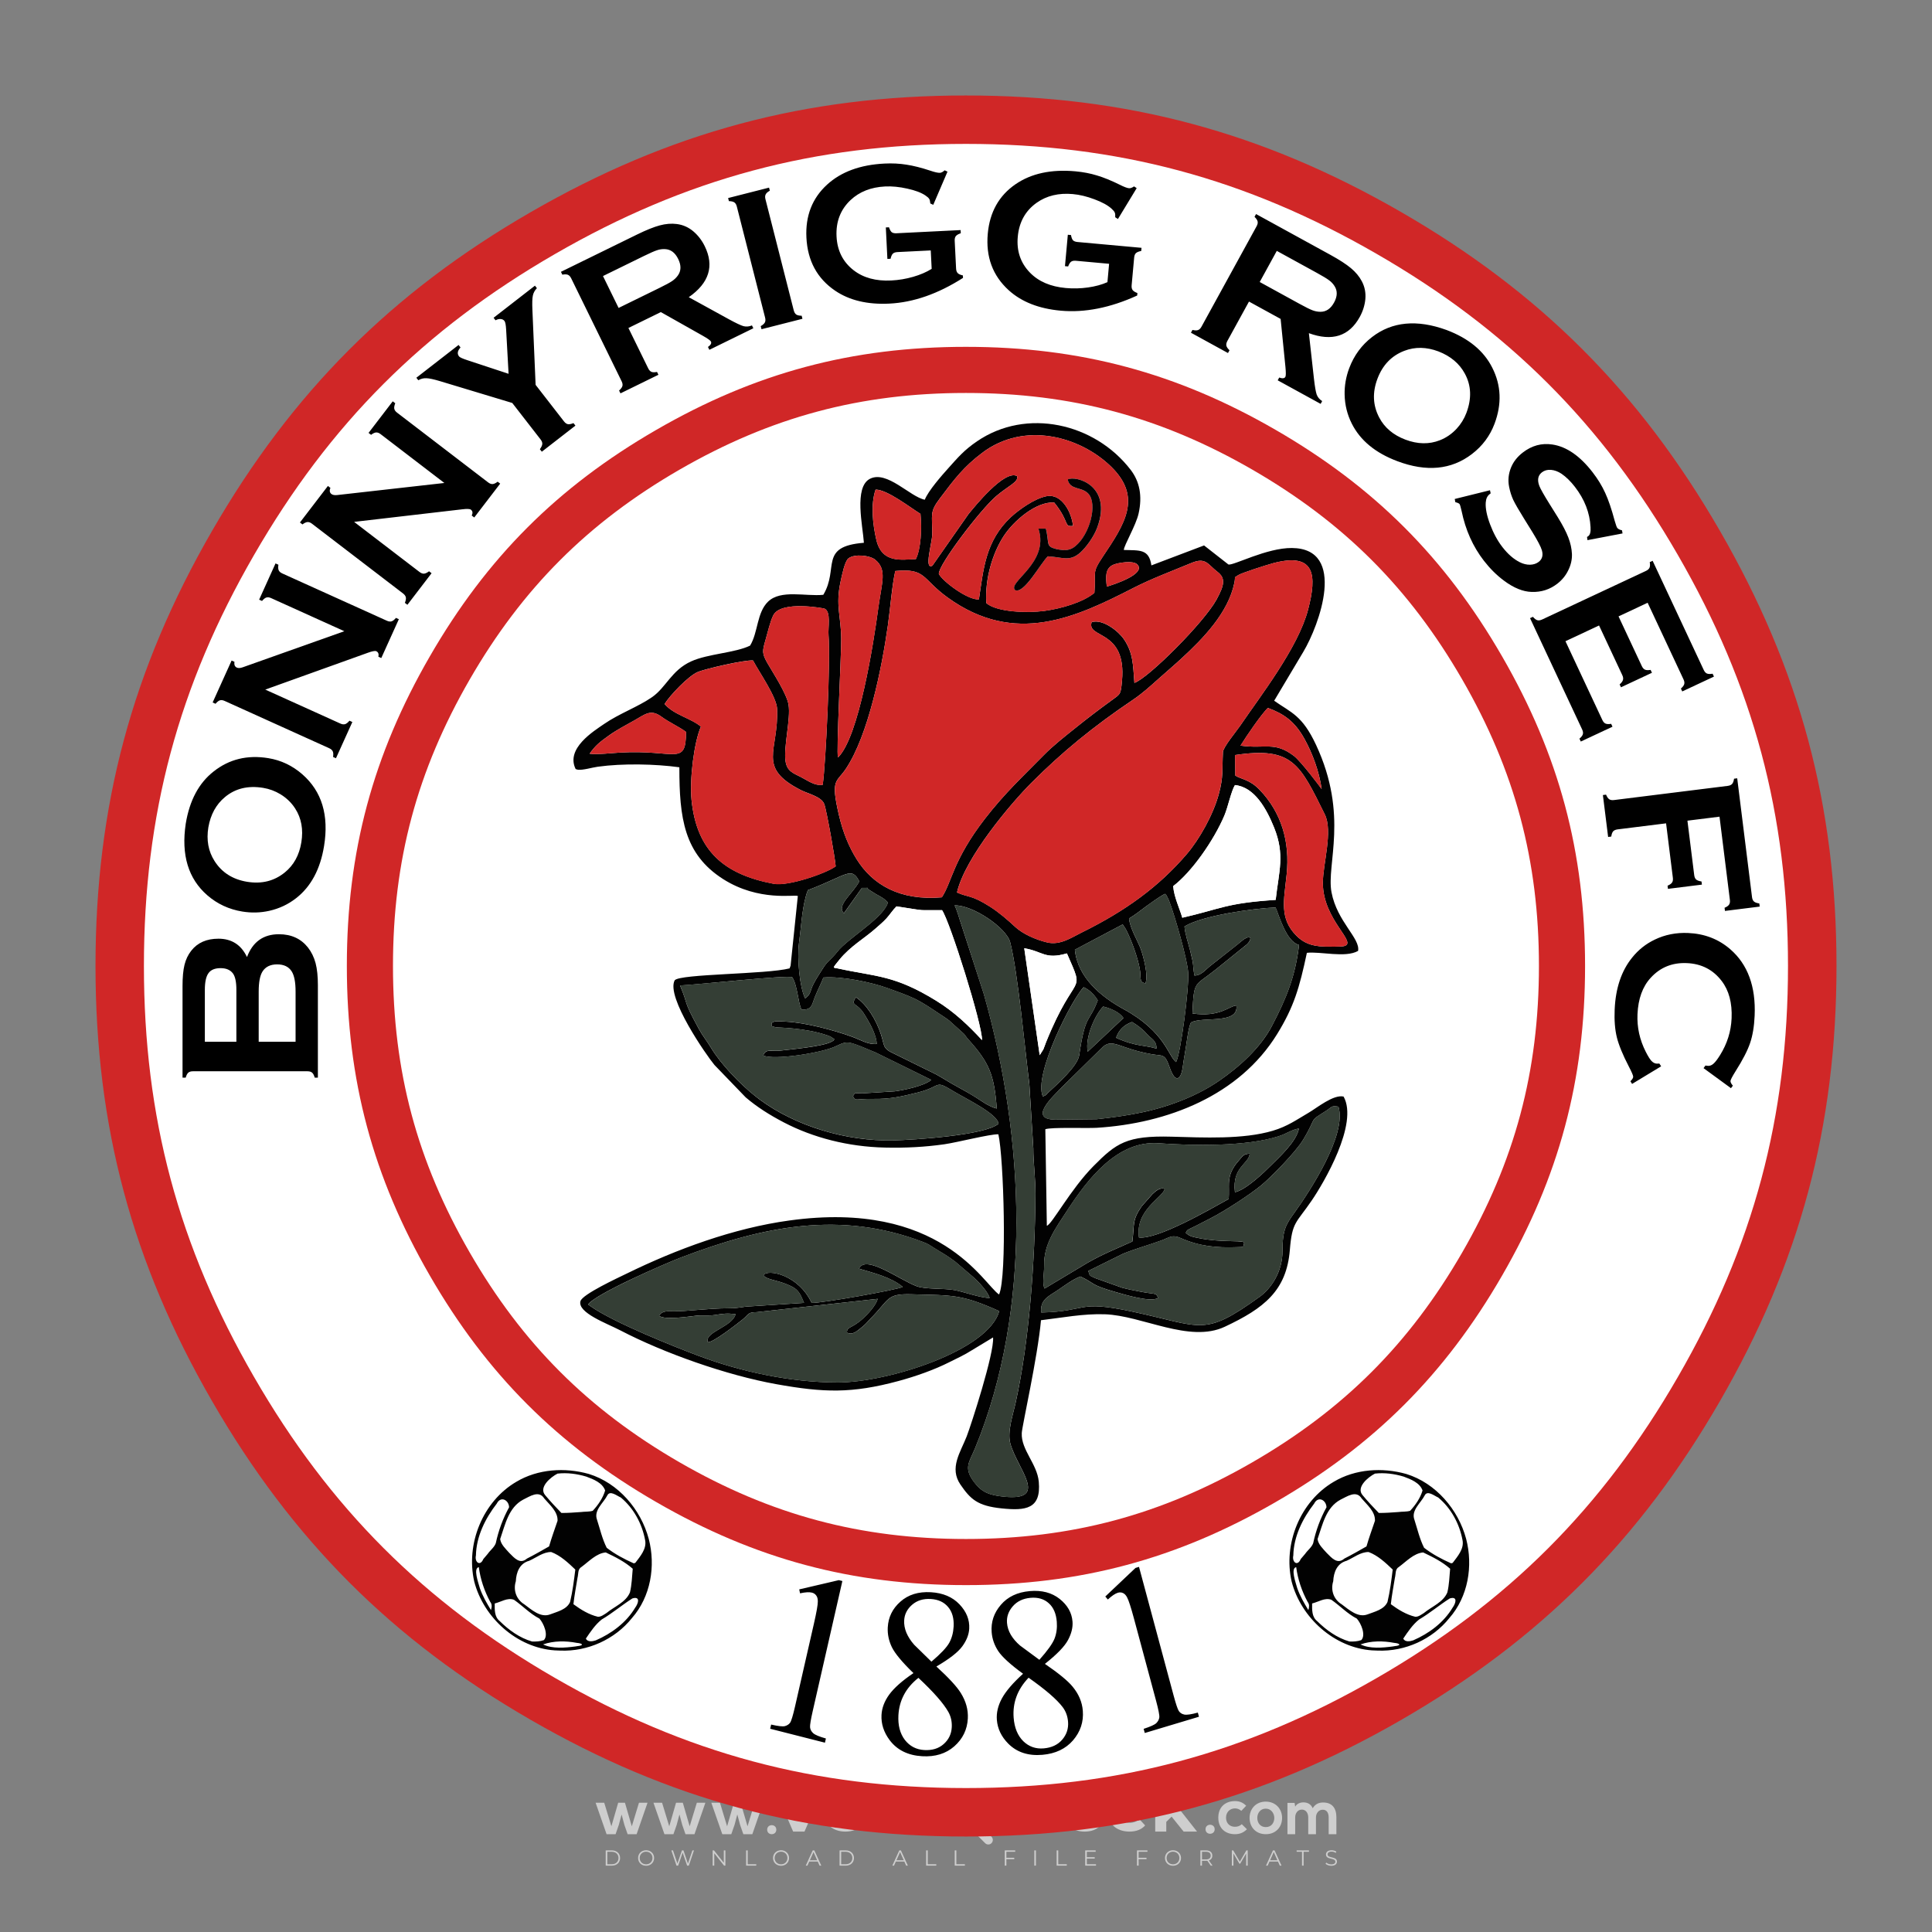 <?xml version="1.0" encoding="iso-8859-1"?>
<!-- Generator: Adobe Illustrator 26.0.1, SVG Export Plug-In . SVG Version: 6.00 Build 0)  -->
<svg version="1.1" id="Layer_1" xmlns="http://www.w3.org/2000/svg" xmlns:xlink="http://www.w3.org/1999/xlink" x="0px" y="0px"
	 viewBox="0 0 500 500" style="enable-background:new 0 0 500 500;" xml:space="preserve">
<rect x="0" y="0" width="500" height="500" fill="#808080" stroke="none"/>
<g id="watermark_1_">
	<g>
		<g id="watermark" style="opacity:0.61;">
			<g>
				<g>
					<g>
						<g>
							<polygon style="fill:#FFFFFF;" points="213.765,461.172 208.204,474.017 205.268,474.017 199.726,461.172 202.938,461.172 
								206.846,470.347 210.81,461.172 							"/>
						</g>
						<g>
							<path style="fill:#FFFFFF;" d="M223.507,469.741h-7.469c0.275,1.23,1.321,1.982,2.826,1.982c1.046,0,1.798-0.312,2.477-0.954
								l1.523,1.651c-0.917,1.046-2.294,1.597-4.074,1.597c-3.413,0-5.634-2.147-5.634-5.083c0-2.954,2.257-5.083,5.267-5.083
								c2.899,0,5.138,1.945,5.138,5.12C223.562,469.191,223.526,469.503,223.507,469.741 M216.002,468.071h4.863
								c-0.202-1.248-1.138-2.055-2.422-2.055C217.139,466.016,216.204,466.805,216.002,468.071"/>
						</g>
						<g>
							<path style="fill:#FFFFFF;" d="M224.735,468.934c0-2.973,2.294-5.083,5.505-5.083c2.074,0,3.707,0.899,4.423,2.514
								l-2.22,1.193c-0.532-0.936-1.321-1.358-2.221-1.358c-1.45,0-2.587,1.009-2.587,2.734c0,1.725,1.138,2.734,2.587,2.734
								c0.899,0,1.688-0.404,2.221-1.358l2.22,1.211c-0.716,1.578-2.349,2.495-4.423,2.495
								C227.029,474.017,224.735,471.907,224.735,468.934"/>
						</g>
						<g>
							<path style="fill:#FFFFFF;" d="M242.828,473.393c-0.587,0.422-1.45,0.624-2.331,0.624c-2.33,0-3.688-1.193-3.688-3.542
								v-4.055h-1.523v-2.202h1.523v-2.404h2.863v2.404h2.459v2.202h-2.459v4.019c0,0.844,0.458,1.303,1.229,1.303
								c0.422,0,0.844-0.128,1.156-0.367L242.828,473.393z"/>
						</g>
					</g>
					<g>
						<path style="fill:#FFFFFF;" d="M262.474,463.997v2.643c-0.238-0.018-0.422-0.037-0.642-0.037
							c-1.578,0-2.624,0.862-2.624,2.753v4.661h-2.863v-9.873h2.734v1.303C259.776,464.493,260.951,463.997,262.474,463.997"/>
					</g>
					<g>
						<path style="fill:#FFFFFF;" d="M263.299,472.53l1.009-2.239c1.083,0.789,2.697,1.339,4.239,1.339
							c1.762,0,2.477-0.587,2.477-1.376c0-2.404-7.469-0.752-7.469-5.524c0-2.184,1.762-4,5.413-4c1.615,0,3.267,0.385,4.459,1.138
							l-0.918,2.257c-1.193-0.679-2.422-1.009-3.56-1.009c-1.761,0-2.44,0.66-2.44,1.468c0,2.367,7.468,0.734,7.468,5.45
							c0,2.147-1.78,3.982-5.45,3.982C266.492,474.017,264.437,473.411,263.299,472.53"/>
					</g>
					<g>
						<path style="fill:#FFFFFF;" d="M285.428,469.741h-7.469c0.275,1.23,1.321,1.982,2.826,1.982c1.046,0,1.798-0.312,2.477-0.954
							l1.523,1.651c-0.918,1.046-2.294,1.597-4.074,1.597c-3.413,0-5.634-2.147-5.634-5.083c0-2.954,2.257-5.083,5.267-5.083
							c2.9,0,5.138,1.945,5.138,5.12C285.484,469.191,285.447,469.503,285.428,469.741 M277.923,468.071h4.863
							c-0.202-1.248-1.138-2.055-2.422-2.055C279.061,466.016,278.125,466.805,277.923,468.071"/>
					</g>
					<g>
						<path style="fill:#FFFFFF;" d="M297.007,469.741h-7.469c0.275,1.23,1.321,1.982,2.826,1.982c1.046,0,1.798-0.312,2.477-0.954
							l1.523,1.651c-0.918,1.046-2.294,1.597-4.074,1.597c-3.413,0-5.634-2.147-5.634-5.083c0-2.954,2.257-5.083,5.267-5.083
							c2.899,0,5.138,1.945,5.138,5.12C297.062,469.191,297.025,469.503,297.007,469.741 M289.501,468.071h4.863
							c-0.202-1.248-1.138-2.055-2.422-2.055C290.639,466.016,289.703,466.805,289.501,468.071"/>
					</g>
					<g>
						<polygon style="fill:#FFFFFF;" points="303.208,470.145 301.831,471.503 301.831,474.017 298.969,474.017 298.969,460.401 
							301.831,460.401 301.831,468.108 306.016,464.144 309.429,464.144 305.318,468.328 309.796,474.017 306.327,474.017 						"/>
					</g>
					<g>
						<path style="fill:#FFFFFF;" d="M256.601,475.359L256.601,475.359l-2.86-2.86c-0.435,0.508-0.953,0.943-1.534,1.284
							c-0.092,0.069-0.186,0.136-0.283,0.199l3.027,3.027c0.456,0.456,1.195,0.456,1.65,0
							C257.057,476.554,257.057,475.815,256.601,475.359"/>
					</g>
					<g>
						<path style="fill:#FFFFFF;" d="M249.984,463.244c0.221-0.173,0.495-0.281,0.797-0.281c0.042,0,0.083,0.002,0.124,0.006
							c-0.214-0.156-0.478-0.249-0.764-0.249c-0.395,0-0.744,0.18-0.981,0.458c-0.051,0-0.1,0.006-0.151,0.008
							c0.039-0.077,0.064-0.162,0.064-0.255c0-0.234-0.143-0.434-0.346-0.519c0.087,0.126,0.138,0.279,0.138,0.445
							c0,0.122-0.031,0.237-0.081,0.341c-2.811,0.201-5.03,2.539-5.03,5.4c0,2.993,2.426,5.42,5.42,5.42
							c2.993,0,5.42-2.426,5.42-5.42C254.595,465.879,252.593,463.635,249.984,463.244 M247.983,464.656
							c0.435,0,0.844,0.112,1.199,0.309c0.374-0.245,0.82-0.387,1.299-0.387c0.711,0,1.348,0.312,1.784,0.806
							c-0.435-0.379-1.004-0.61-1.627-0.61c-0.449,0-0.87,0.12-1.234,0.329c-0.079,0.046-0.156,0.096-0.229,0.15
							c-0.065-0.048-0.133-0.093-0.204-0.134c-0.369-0.219-0.8-0.344-1.26-0.344c-0.3,0-0.588,0.054-0.854,0.152
							C247.196,464.754,247.578,464.656,247.983,464.656 M251.772,469.098c0.115,0.305,0.181,0.634,0.181,0.979
							c0,1.534-1.244,2.777-2.778,2.777c-1.534,0-2.777-1.243-2.777-2.777c0-0.345,0.066-0.674,0.181-0.979
							c-0.62-0.382-1.035-1.064-1.035-1.846c0-1.197,0.971-2.168,2.168-2.168c0.565,0,1.078,0.218,1.463,0.572
							c0.386-0.354,0.899-0.572,1.464-0.572c1.197,0,2.168,0.971,2.168,2.168C252.807,468.034,252.392,468.716,251.772,469.098"/>
					</g>
					<g>
						<path style="fill:#FFFFFF;" d="M251.666,467.061c0,0.497-0.404,0.901-0.901,0.901c-0.497,0-0.901-0.404-0.901-0.901
							s0.404-0.901,0.901-0.901c0.101,0,0.197,0.017,0.287,0.047c-0.03,0.062-0.045,0.132-0.045,0.204
							c0,0.273,0.221,0.494,0.494,0.494c0.05,0,0.099-0.008,0.146-0.022C251.66,466.941,251.666,467,251.666,467.061"/>
					</g>
					<g>
						<path style="fill:#FFFFFF;" d="M248.255,467.061c0,0.376-0.305,0.681-0.681,0.681c-0.376,0-0.681-0.305-0.681-0.681
							s0.305-0.681,0.681-0.681c0.076,0,0.149,0.013,0.217,0.035c-0.023,0.047-0.034,0.1-0.034,0.155
							c0,0.206,0.167,0.374,0.374,0.374c0.038,0,0.075-0.006,0.11-0.017C248.25,466.97,248.255,467.015,248.255,467.061"/>
					</g>
					<g>
						<g>
							<g>
								<rect x="242.908" y="467.83" style="fill:#FFFFFF;" width="0.616" height="0.616"/>
							</g>
							<g>
								<rect x="254.827" y="467.83" style="fill:#FFFFFF;" width="0.616" height="0.616"/>
							</g>
							<g>
								<path style="fill:#FFFFFF;" d="M255.205,468.082h-0.14c0-3.248-2.642-5.89-5.89-5.89c-3.248,0-5.89,2.642-5.89,5.89h-0.14
									c0-1.611,0.627-3.125,1.766-4.264c1.139-1.139,2.653-1.766,4.264-1.766c1.611,0,3.125,0.627,4.264,1.766
									C254.578,464.957,255.205,466.471,255.205,468.082"/>
							</g>
						</g>
						<g>
							<rect x="248.868" y="461.814" style="fill:#FFFFFF;" width="0.616" height="0.616"/>
						</g>
						<g>
							<rect x="244.95" y="462.052" style="fill:#FFFFFF;" width="8.45" height="0.14"/>
						</g>
						<g>
							<path style="fill:#FFFFFF;" d="M245.174,462.15c0,0.108-0.088,0.196-0.196,0.196c-0.108,0-0.196-0.088-0.196-0.196
								c0-0.108,0.088-0.196,0.196-0.196C245.086,461.954,245.174,462.042,245.174,462.15"/>
						</g>
						<g>
							<path style="fill:#FFFFFF;" d="M253.596,462.15c0,0.108-0.088,0.196-0.196,0.196c-0.108,0-0.196-0.088-0.196-0.196
								c0-0.108,0.088-0.196,0.196-0.196C253.509,461.954,253.596,462.042,253.596,462.15"/>
						</g>
					</g>
				</g>
				<g>
					<path style="fill:#FFFFFF;" d="M314.356,473.409c0,1.559-2.364,1.559-2.364,0C311.993,471.851,314.356,471.851,314.356,473.409
						z"/>
				</g>
				<g>
					<g>
						<g>
							<path style="fill:#FFFFFF;" d="M161.739,466.549l1.772,6.088l1.855-6.088h2.215l-2.823,8.14h-2.33l-0.837-2.396l-0.722-2.708
								l-0.722,2.708l-0.837,2.396h-2.33l-2.839-8.14h2.231l1.855,6.088l1.756-6.088H161.739z"/>
						</g>
						<g>
							<path style="fill:#FFFFFF;" d="M176.713,466.549l1.772,6.088l1.855-6.088h2.215l-2.823,8.14h-2.33l-0.837-2.396l-0.722-2.708
								l-0.722,2.708l-0.837,2.396h-2.33l-2.839-8.14h2.231l1.855,6.088l1.756-6.088H176.713z"/>
						</g>
						<g>
							<path style="fill:#FFFFFF;" d="M191.687,466.549l1.772,6.088l1.855-6.088h2.215l-2.823,8.14h-2.33l-0.837-2.396l-0.722-2.708
								l-0.722,2.708l-0.837,2.396h-2.33l-2.839-8.14h2.231l1.855,6.088l1.756-6.088H191.687z"/>
						</g>
					</g>
					<g>
						<path style="fill:#FFFFFF;" d="M200.908,473.52c0,1.559-2.364,1.559-2.364,0C198.545,471.962,200.908,471.962,200.908,473.52z
							"/>
					</g>
					<g>
						<path style="fill:#FFFFFF;" d="M322.71,473.409c-0.935,0.919-1.919,1.28-3.117,1.28c-2.346,0-4.3-1.411-4.3-4.282
							s1.953-4.284,4.3-4.284c1.149,0,2.035,0.329,2.921,1.199l-1.264,1.329c-0.476-0.428-1.066-0.64-1.623-0.64
							c-1.346,0-2.33,0.985-2.33,2.396c0,1.542,1.05,2.362,2.297,2.362c0.64,0,1.28-0.18,1.772-0.672L322.71,473.409z"/>
					</g>
					<g>
						<path style="fill:#FFFFFF;" d="M331.805,470.472c0,2.33-1.591,4.217-4.217,4.217c-2.626,0-4.201-1.887-4.201-4.217
							c0-2.314,1.609-4.217,4.185-4.217C330.149,466.255,331.805,468.158,331.805,470.472z M325.389,470.472
							c0,1.231,0.739,2.38,2.199,2.38c1.46,0,2.199-1.149,2.199-2.38c0-1.215-0.854-2.396-2.199-2.396
							C326.144,468.077,325.389,469.258,325.389,470.472z"/>
					</g>
					<g>
						<path style="fill:#FFFFFF;" d="M338.572,474.689v-4.332c0-1.068-0.559-2.035-1.658-2.035c-1.082,0-1.722,0.967-1.722,2.035
							v4.332h-2.003v-8.107h1.855l0.148,0.985c0.426-0.82,1.362-1.116,2.133-1.116c0.969,0,1.937,0.394,2.396,1.51
							c0.723-1.149,1.658-1.478,2.708-1.478c2.297,0,3.43,1.412,3.43,3.84v4.365h-2.003v-4.365c0-1.066-0.442-1.97-1.526-1.97
							c-1.082,0-1.756,0.935-1.756,2.003v4.332H338.572z"/>
					</g>
				</g>
			</g>
		</g>
		<g style="opacity:0.61;">
			<g>
				<g>
					<path style="fill:#FFFFFF;" d="M345.988,431.299c-0.006-1.224-0.959-2.121-2.189-2.14c-0.924-0.014-0.832,0.12-0.834-0.867
						c-0.003-1.097-0.007-2.194,0.003-3.292c0.003-0.379-0.112-0.691-0.362-0.976c-2.342-2.668-4.678-5.342-7.019-8.011
						c-0.12-0.137-0.275-0.244-0.414-0.366c-6.214,0-12.427,0-18.641,0c-0.794,0.293-1.14,0.868-1.138,1.709
						c0.01,3.748,0.004,7.496,0.004,11.243c0,0.556-0.003,0.589-0.55,0.551c-1.497-0.102-2.516,0.986-2.497,2.492
						c0.044,3.476,0.013,6.953,0.014,10.429c0.001,1.58,0.867,2.443,2.45,2.449c0.582,0.002,0.582,0.002,0.582,0.6
						c0,2.219-0.001,4.438,0.001,6.657c0.001,1.192,0.58,1.771,1.768,1.771c8.013,0.001,16.027,0.001,24.04,0
						c1.168,0,1.755-0.583,1.757-1.745c0.002-2.256,0-4.512,0.001-6.768c0-0.512,0.002-0.511,0.52-0.515
						c0.271-0.002,0.541,0.008,0.809-0.058c0.996-0.246,1.69-1.044,1.694-2.069C346.003,438.696,346.005,434.997,345.988,431.299z
						 M317.537,417.162c5.337,0,10.674,0,16.01,0c0.548,0,0.554,0.007,0.554,0.561c0.001,2.243-0.001,4.486,0.001,6.73
						c0.001,0.811,0.249,1.059,1.06,1.059c1.91,0.001,3.821,0,5.731,0.001c0.458,0,0.479,0.021,0.481,0.483
						c0.003,0.887,0.002,1.775,0,2.662c-0.001,0.477-0.024,0.498-0.504,0.499c-3.895,0.001-7.79,0-11.684,0
						c-3.882,0-7.765,0-11.647,0c-0.55,0-0.552-0.001-0.552-0.561c-0.001-3.624-0.001-7.247,0-10.871
						C316.987,417.166,316.991,417.162,317.537,417.162z M340.822,451.579c-3.883,0.001-7.766,0-11.65,0c-3.871,0-7.742,0-11.613,0
						c-0.572,0-0.574-0.002-0.574-0.579c-0.001-1.997-0.001-3.994,0.001-5.991c0-0.464,0.023-0.486,0.478-0.487
						c7.803-0.001,15.607-0.001,23.41,0c0.478,0,0.499,0.02,0.499,0.503c0.002,1.997,0.001,3.994,0,5.991
						C341.375,451.574,341.37,451.579,340.822,451.579z"/>
				</g>
				<g>
					<g>
						<rect x="327.418" y="417.053" style="fill:#FFFFFF;" width="1.757" height="1.054"/>
					</g>
					<g>
						<rect x="325.662" y="418.107" style="fill:#FFFFFF;" width="1.757" height="1.054"/>
					</g>
					<g>
						<rect x="327.418" y="419.161" style="fill:#FFFFFF;" width="1.757" height="1.054"/>
					</g>
					<g>
						<rect x="325.662" y="420.215" style="fill:#FFFFFF;" width="1.757" height="1.054"/>
					</g>
					<g>
						<rect x="327.418" y="421.269" style="fill:#FFFFFF;" width="1.757" height="1.054"/>
					</g>
					<g>
						<rect x="325.662" y="422.323" style="fill:#FFFFFF;" width="1.757" height="1.054"/>
					</g>
					<g>
						<rect x="327.418" y="423.378" style="fill:#FFFFFF;" width="1.757" height="1.054"/>
					</g>
					<g>
						<rect x="325.662" y="424.432" style="fill:#FFFFFF;" width="1.757" height="1.054"/>
					</g>
					<g>
						<rect x="327.418" y="425.486" style="fill:#FFFFFF;" width="1.757" height="1.054"/>
					</g>
					<g>
						<rect x="325.662" y="426.54" style="fill:#FFFFFF;" width="1.757" height="1.054"/>
					</g>
					<g>
						<rect x="327.418" y="427.594" style="fill:#FFFFFF;" width="1.757" height="1.054"/>
					</g>
					<g>
						<rect x="325.662" y="428.648" style="fill:#FFFFFF;" width="1.757" height="1.054"/>
					</g>
				</g>
			</g>
			<g>
				<path style="fill:#FFFFFF;" d="M187.637,431.299c-0.006-1.224-0.959-2.121-2.189-2.14c-0.924-0.014-0.832,0.12-0.834-0.867
					c-0.003-1.097-0.007-2.194,0.003-3.292c0.003-0.379-0.112-0.691-0.362-0.976c-2.342-2.668-4.678-5.342-7.019-8.011
					c-0.12-0.137-0.275-0.244-0.414-0.366c-6.214,0-12.427,0-18.641,0c-0.794,0.293-1.14,0.868-1.138,1.709
					c0.01,3.748,0.004,7.496,0.004,11.243c0,0.556-0.003,0.589-0.55,0.551c-1.497-0.102-2.516,0.986-2.497,2.492
					c0.044,3.476,0.013,6.953,0.014,10.429c0.001,1.58,0.867,2.443,2.45,2.449c0.582,0.002,0.582,0.002,0.582,0.6
					c0,2.219-0.001,4.438,0.001,6.657c0.001,1.192,0.58,1.771,1.768,1.771c8.013,0.001,16.027,0.001,24.04,0
					c1.168,0,1.755-0.583,1.757-1.745c0.002-2.256,0-4.512,0.001-6.768c0-0.512,0.002-0.511,0.52-0.515
					c0.271-0.002,0.541,0.008,0.809-0.058c0.996-0.246,1.69-1.044,1.694-2.069C187.652,438.696,187.655,434.997,187.637,431.299z
					 M159.187,417.162c5.337,0,10.674,0,16.01,0c0.548,0,0.554,0.007,0.554,0.561c0.001,2.243-0.001,4.486,0.001,6.73
					c0.001,0.811,0.249,1.059,1.06,1.059c1.91,0.001,3.821,0,5.731,0.001c0.458,0,0.479,0.021,0.481,0.483
					c0.003,0.887,0.002,1.775,0,2.662c-0.001,0.477-0.024,0.498-0.504,0.499c-3.895,0.001-7.79,0-11.684,0
					c-3.882,0-7.765,0-11.647,0c-0.55,0-0.552-0.001-0.552-0.561c-0.001-3.624-0.001-7.247,0-10.871
					C158.636,417.166,158.64,417.162,159.187,417.162z M182.472,451.579c-3.883,0.001-7.766,0-11.65,0c-3.871,0-7.742,0-11.613,0
					c-0.572,0-0.574-0.002-0.574-0.579c-0.001-1.997-0.001-3.994,0.001-5.991c0-0.464,0.023-0.486,0.478-0.487
					c7.803-0.001,15.607-0.001,23.41,0c0.478,0,0.499,0.02,0.499,0.503c0.002,1.997,0.001,3.994,0,5.991
					C183.024,451.574,183.019,451.579,182.472,451.579z"/>
			</g>
			<g>
				<path style="fill:#FFFFFF;" d="M159.779,440.669v-7.897h2.779c0.375,0,0.726,0.061,1.053,0.182
					c0.327,0.121,0.612,0.292,0.855,0.513c0.242,0.221,0.434,0.483,0.573,0.789c0.14,0.305,0.21,0.642,0.21,1.009
					c0,0.375-0.07,0.715-0.21,1.02c-0.14,0.305-0.331,0.568-0.573,0.789c-0.243,0.221-0.528,0.392-0.855,0.513
					c-0.327,0.121-0.678,0.182-1.053,0.182h-1.29v2.901H159.779z M162.58,436.356c0.39,0,0.684-0.111,0.882-0.331
					c0.199-0.22,0.298-0.474,0.298-0.761c0-0.14-0.024-0.276-0.072-0.408c-0.048-0.132-0.121-0.248-0.221-0.347
					c-0.099-0.099-0.223-0.178-0.37-0.237c-0.147-0.059-0.32-0.089-0.518-0.089h-1.312v2.173H162.58z"/>
				<path style="fill:#FFFFFF;" d="M166.308,432.771h1.731l3.177,5.294h0.088l-0.088-1.522v-3.772h1.478v7.897h-1.566l-3.353-5.592
					h-0.088l0.088,1.522v4.07h-1.467V432.771z"/>
				<path style="fill:#FFFFFF;" d="M177.922,436.334h3.872c0.022,0.089,0.04,0.195,0.055,0.32c0.014,0.125,0.022,0.25,0.022,0.375
					c0,0.507-0.077,0.985-0.231,1.434c-0.154,0.449-0.397,0.849-0.728,1.202c-0.353,0.375-0.776,0.666-1.268,0.871
					c-0.493,0.206-1.055,0.309-1.688,0.309c-0.574,0-1.114-0.103-1.622-0.309c-0.507-0.206-0.948-0.492-1.323-0.86
					c-0.375-0.367-0.673-0.803-0.894-1.307c-0.221-0.504-0.331-1.053-0.331-1.649c0-0.595,0.11-1.145,0.331-1.649
					c0.221-0.504,0.518-0.939,0.894-1.307c0.375-0.367,0.816-0.654,1.323-0.86c0.507-0.206,1.048-0.309,1.622-0.309
					c0.64,0,1.211,0.11,1.715,0.331c0.504,0.221,0.935,0.526,1.296,0.915l-1.025,1.004c-0.258-0.272-0.544-0.48-0.861-0.623
					c-0.316-0.143-0.695-0.215-1.136-0.215c-0.361,0-0.703,0.065-1.026,0.193c-0.324,0.129-0.607,0.311-0.85,0.546
					c-0.242,0.235-0.436,0.52-0.579,0.855c-0.143,0.335-0.215,0.708-0.215,1.119c0,0.412,0.072,0.785,0.215,1.12
					c0.143,0.335,0.338,0.62,0.584,0.855c0.246,0.235,0.531,0.418,0.855,0.546c0.323,0.129,0.669,0.193,1.037,0.193
					c0.419,0,0.773-0.061,1.064-0.182c0.29-0.121,0.538-0.278,0.744-0.469c0.148-0.132,0.275-0.3,0.381-0.502
					c0.106-0.202,0.189-0.428,0.248-0.678h-2.482V436.334z"/>
			</g>
			<g>
				<path style="fill:#FFFFFF;" d="M224.019,431.299c-0.006-1.224-0.959-2.121-2.189-2.14c-0.924-0.014-0.832,0.12-0.834-0.867
					c-0.003-1.097-0.007-2.194,0.003-3.292c0.003-0.379-0.112-0.691-0.362-0.976c-2.342-2.668-4.678-5.342-7.019-8.011
					c-0.12-0.137-0.275-0.244-0.414-0.366c-6.214,0-12.427,0-18.641,0c-0.794,0.293-1.14,0.868-1.138,1.709
					c0.01,3.748,0.004,7.496,0.004,11.243c0,0.556-0.003,0.589-0.55,0.551c-1.497-0.102-2.516,0.986-2.497,2.492
					c0.044,3.476,0.013,6.953,0.014,10.429c0.001,1.58,0.867,2.443,2.45,2.449c0.582,0.002,0.582,0.002,0.582,0.6
					c0,2.219-0.001,4.438,0.001,6.657c0.001,1.192,0.58,1.771,1.768,1.771c8.013,0.001,16.027,0.001,24.04,0
					c1.168,0,1.755-0.583,1.757-1.745c0.002-2.256,0-4.512,0.001-6.768c0-0.512,0.002-0.511,0.52-0.515
					c0.271-0.002,0.541,0.008,0.809-0.058c0.997-0.246,1.69-1.044,1.694-2.069C224.034,438.696,224.036,434.997,224.019,431.299z
					 M195.568,417.162c5.337,0,10.674,0,16.01,0c0.548,0,0.554,0.007,0.554,0.561c0.001,2.243-0.001,4.486,0.001,6.73
					c0.001,0.811,0.249,1.059,1.06,1.059c1.91,0.001,3.821,0,5.731,0.001c0.458,0,0.479,0.021,0.481,0.483
					c0.003,0.887,0.002,1.775,0,2.662c-0.001,0.477-0.024,0.498-0.504,0.499c-3.895,0.001-7.79,0-11.684,0
					c-3.882,0-7.765,0-11.647,0c-0.55,0-0.552-0.001-0.552-0.561c-0.001-3.624-0.001-7.247,0-10.871
					C195.018,417.166,195.022,417.162,195.568,417.162z M218.854,451.579c-3.883,0.001-7.766,0-11.65,0c-3.871,0-7.742,0-11.613,0
					c-0.572,0-0.574-0.002-0.574-0.579c-0.001-1.997-0.001-3.994,0.001-5.991c0-0.464,0.023-0.486,0.478-0.487
					c7.803-0.001,15.607-0.001,23.41,0c0.478,0,0.499,0.02,0.499,0.503c0.002,1.997,0.001,3.994,0,5.991
					C219.406,451.574,219.401,451.579,218.854,451.579z"/>
			</g>
			<g>
				<path style="fill:#FFFFFF;" d="M205.111,432.771h1.699l2.967,7.897h-1.644l-0.651-1.886h-3.044l-0.651,1.886h-1.643
					L205.111,432.771z M206.997,437.415l-0.706-1.974l-0.287-0.96h-0.088l-0.287,0.96l-0.706,1.974H206.997z"/>
				<path style="fill:#FFFFFF;" d="M211.331,434.536c-0.125,0-0.245-0.024-0.359-0.072c-0.114-0.048-0.213-0.114-0.298-0.199
					c-0.084-0.084-0.151-0.182-0.198-0.292c-0.048-0.11-0.072-0.232-0.072-0.364s0.024-0.254,0.072-0.364
					c0.048-0.11,0.114-0.208,0.198-0.292c0.084-0.084,0.184-0.151,0.298-0.198c0.114-0.048,0.233-0.072,0.359-0.072
					c0.257,0,0.478,0.09,0.662,0.27c0.184,0.181,0.276,0.399,0.276,0.656s-0.092,0.476-0.276,0.656
					C211.809,434.446,211.589,434.536,211.331,434.536z M210.615,440.669v-5.404h1.445v5.404H210.615z"/>
			</g>
			<g>
				<path style="fill:#FFFFFF;" d="M261.044,431.299c-0.006-1.224-0.959-2.121-2.189-2.14c-0.924-0.014-0.832,0.12-0.834-0.867
					c-0.003-1.097-0.007-2.194,0.003-3.292c0.003-0.379-0.112-0.691-0.362-0.976c-2.342-2.668-4.678-5.342-7.019-8.011
					c-0.12-0.137-0.275-0.244-0.414-0.366c-6.214,0-12.427,0-18.641,0c-0.794,0.293-1.14,0.868-1.138,1.709
					c0.01,3.748,0.004,7.496,0.004,11.243c0,0.556-0.003,0.589-0.55,0.551c-1.497-0.102-2.516,0.986-2.497,2.492
					c0.044,3.476,0.013,6.953,0.014,10.429c0.001,1.58,0.867,2.443,2.45,2.449c0.582,0.002,0.582,0.002,0.582,0.6
					c0,2.219-0.001,4.438,0.001,6.657c0.001,1.192,0.58,1.771,1.768,1.771c8.013,0.001,16.027,0.001,24.04,0
					c1.168,0,1.755-0.583,1.757-1.745c0.002-2.256,0-4.512,0.001-6.768c0-0.512,0.002-0.511,0.52-0.515
					c0.271-0.002,0.541,0.008,0.809-0.058c0.996-0.246,1.69-1.044,1.694-2.069C261.059,438.696,261.061,434.997,261.044,431.299z
					 M232.593,417.162c5.337,0,10.674,0,16.01,0c0.548,0,0.554,0.007,0.554,0.561c0.001,2.243-0.001,4.486,0.001,6.73
					c0.001,0.811,0.249,1.059,1.06,1.059c1.91,0.001,3.821,0,5.731,0.001c0.458,0,0.479,0.021,0.481,0.483
					c0.003,0.887,0.002,1.775,0,2.662c-0.001,0.477-0.024,0.498-0.504,0.499c-3.895,0.001-7.79,0-11.684,0
					c-3.882,0-7.765,0-11.647,0c-0.55,0-0.552-0.001-0.552-0.561c-0.001-3.624-0.001-7.247,0-10.871
					C232.042,417.166,232.047,417.162,232.593,417.162z M255.878,451.579c-3.883,0.001-7.766,0-11.65,0c-3.871,0-7.742,0-11.613,0
					c-0.572,0-0.574-0.002-0.574-0.579c-0.001-1.997-0.001-3.994,0.001-5.991c0-0.464,0.023-0.486,0.478-0.487
					c7.803-0.001,15.607-0.001,23.41,0c0.478,0,0.499,0.02,0.499,0.503c0.002,1.997,0.001,3.994,0,5.991
					C256.431,451.574,256.426,451.579,255.878,451.579z"/>
			</g>
			<g>
				<path style="fill:#FFFFFF;" d="M236.361,440.845c-0.338,0-0.662-0.048-0.971-0.143c-0.309-0.095-0.592-0.239-0.849-0.43
					c-0.257-0.191-0.481-0.425-0.673-0.7c-0.191-0.276-0.342-0.597-0.452-0.965l1.401-0.551c0.103,0.397,0.283,0.726,0.54,0.987
					c0.257,0.261,0.596,0.392,1.015,0.392c0.154,0,0.303-0.02,0.447-0.061c0.143-0.04,0.272-0.099,0.386-0.176
					s0.204-0.175,0.27-0.292c0.066-0.118,0.099-0.254,0.099-0.408c0-0.147-0.026-0.279-0.077-0.397
					c-0.051-0.117-0.138-0.227-0.259-0.331c-0.121-0.103-0.28-0.202-0.475-0.298c-0.195-0.095-0.435-0.195-0.722-0.298l-0.485-0.176
					c-0.213-0.073-0.429-0.173-0.645-0.298c-0.217-0.125-0.413-0.276-0.59-0.452c-0.177-0.176-0.322-0.384-0.436-0.623
					c-0.114-0.239-0.171-0.509-0.171-0.81c0-0.309,0.06-0.597,0.182-0.866c0.121-0.268,0.294-0.503,0.518-0.706
					c0.224-0.202,0.492-0.36,0.805-0.474s0.66-0.171,1.042-0.171c0.397,0,0.74,0.053,1.031,0.16
					c0.291,0.107,0.537,0.243,0.739,0.408c0.202,0.165,0.366,0.348,0.491,0.546c0.125,0.199,0.217,0.386,0.276,0.563l-1.312,0.551
					c-0.074-0.221-0.208-0.419-0.402-0.596c-0.195-0.176-0.462-0.265-0.8-0.265c-0.324,0-0.592,0.075-0.805,0.226
					c-0.213,0.151-0.32,0.348-0.32,0.59c0,0.235,0.103,0.436,0.309,0.601c0.206,0.165,0.533,0.325,0.982,0.48l0.497,0.165
					c0.316,0.111,0.605,0.237,0.866,0.381c0.261,0.143,0.485,0.314,0.673,0.513c0.187,0.199,0.331,0.425,0.43,0.678
					c0.1,0.254,0.149,0.546,0.149,0.877c0,0.412-0.083,0.767-0.248,1.064c-0.165,0.298-0.377,0.542-0.634,0.734
					c-0.258,0.191-0.548,0.335-0.872,0.43C236.986,440.797,236.67,440.845,236.361,440.845z"/>
				<path style="fill:#FFFFFF;" d="M239.516,432.771h1.61l1.633,4.754l0.287,1.015h0.088l0.309-1.015l1.699-4.754h1.61l-2.879,7.897
					h-1.566L239.516,432.771z"/>
				<path style="fill:#FFFFFF;" d="M251.097,436.334h3.871c0.022,0.089,0.04,0.195,0.055,0.32c0.015,0.125,0.023,0.25,0.023,0.375
					c0,0.507-0.078,0.985-0.232,1.434c-0.154,0.449-0.397,0.849-0.728,1.202c-0.353,0.375-0.775,0.666-1.268,0.871
					c-0.493,0.206-1.055,0.309-1.688,0.309c-0.574,0-1.114-0.103-1.621-0.309c-0.507-0.206-0.949-0.492-1.324-0.86
					c-0.375-0.367-0.673-0.803-0.894-1.307c-0.22-0.504-0.331-1.053-0.331-1.649c0-0.595,0.11-1.145,0.331-1.649
					c0.221-0.504,0.518-0.939,0.894-1.307c0.375-0.367,0.816-0.654,1.324-0.86c0.507-0.206,1.047-0.309,1.621-0.309
					c0.64,0,1.211,0.11,1.715,0.331c0.504,0.221,0.936,0.526,1.296,0.915l-1.026,1.004c-0.257-0.272-0.544-0.48-0.861-0.623
					c-0.316-0.143-0.694-0.215-1.136-0.215c-0.36,0-0.702,0.065-1.026,0.193c-0.323,0.129-0.607,0.311-0.849,0.546
					c-0.243,0.235-0.436,0.52-0.579,0.855c-0.143,0.335-0.215,0.708-0.215,1.119c0,0.412,0.072,0.785,0.215,1.12
					c0.143,0.335,0.338,0.62,0.585,0.855c0.246,0.235,0.531,0.418,0.854,0.546c0.324,0.129,0.669,0.193,1.037,0.193
					c0.419,0,0.774-0.061,1.064-0.182c0.29-0.121,0.539-0.278,0.745-0.469c0.147-0.132,0.274-0.3,0.38-0.502
					c0.107-0.202,0.189-0.428,0.248-0.678h-2.482V436.334z"/>
			</g>
			<g>
				<path style="fill:#FFFFFF;" d="M297.3,431.299c-0.006-1.224-0.959-2.121-2.189-2.14c-0.924-0.014-0.832,0.12-0.834-0.867
					c-0.003-1.097-0.007-2.194,0.003-3.292c0.003-0.379-0.112-0.691-0.362-0.976c-2.342-2.668-4.678-5.342-7.019-8.011
					c-0.12-0.137-0.275-0.244-0.414-0.366c-6.214,0-12.427,0-18.641,0c-0.794,0.293-1.14,0.868-1.138,1.709
					c0.01,3.748,0.004,7.496,0.004,11.243c0,0.556-0.003,0.589-0.55,0.551c-1.497-0.102-2.516,0.986-2.497,2.492
					c0.044,3.476,0.013,6.953,0.014,10.429c0.001,1.58,0.867,2.443,2.45,2.449c0.582,0.002,0.582,0.002,0.582,0.6
					c0,2.219-0.001,4.438,0.001,6.657c0.001,1.192,0.58,1.771,1.768,1.771c8.013,0.001,16.027,0.001,24.04,0
					c1.168,0,1.755-0.583,1.757-1.745c0.002-2.256,0-4.512,0.001-6.768c0-0.512,0.002-0.511,0.52-0.515
					c0.271-0.002,0.541,0.008,0.809-0.058c0.996-0.246,1.69-1.044,1.694-2.069C297.315,438.696,297.318,434.997,297.3,431.299z
					 M268.85,417.162c5.337,0,10.674,0,16.01,0c0.548,0,0.554,0.007,0.554,0.561c0.001,2.243-0.001,4.486,0.001,6.73
					c0.001,0.811,0.249,1.059,1.06,1.059c1.91,0.001,3.821,0,5.731,0.001c0.458,0,0.479,0.021,0.481,0.483
					c0.003,0.887,0.002,1.775,0,2.662c-0.001,0.477-0.024,0.498-0.504,0.499c-3.895,0.001-7.79,0-11.684,0
					c-3.882,0-7.765,0-11.647,0c-0.55,0-0.552-0.001-0.552-0.561c-0.001-3.624-0.001-7.247,0-10.871
					C268.299,417.166,268.303,417.162,268.85,417.162z M292.135,451.579c-3.883,0.001-7.766,0-11.65,0c-3.871,0-7.742,0-11.613,0
					c-0.572,0-0.574-0.002-0.574-0.579c-0.001-1.997-0.001-3.994,0.001-5.991c0-0.464,0.023-0.486,0.478-0.487
					c7.803-0.001,15.607-0.001,23.41,0c0.478,0,0.499,0.02,0.499,0.503c0.001,1.997,0.001,3.994,0,5.991
					C292.687,451.574,292.682,451.579,292.135,451.579z"/>
			</g>
			<g>
				<path style="fill:#FFFFFF;" d="M272.966,434.183v1.831h3.165v1.412h-3.165v1.831h3.518v1.412h-5.007v-7.897h5.007v1.412H272.966
					z"/>
				<path style="fill:#FFFFFF;" d="M277.852,440.669v-7.897h2.779c0.375,0,0.726,0.061,1.053,0.182
					c0.327,0.121,0.612,0.292,0.855,0.513c0.243,0.221,0.434,0.483,0.574,0.789c0.14,0.305,0.209,0.642,0.209,1.009
					c0,0.375-0.07,0.715-0.209,1.02c-0.14,0.305-0.331,0.568-0.574,0.789c-0.243,0.221-0.528,0.392-0.855,0.513
					c-0.327,0.121-0.678,0.182-1.053,0.182h-1.29v2.901H277.852z M280.653,436.356c0.389,0,0.684-0.111,0.882-0.331
					c0.199-0.22,0.298-0.474,0.298-0.761c0-0.14-0.024-0.276-0.072-0.408c-0.048-0.132-0.121-0.248-0.221-0.347
					c-0.099-0.099-0.222-0.178-0.37-0.237c-0.147-0.059-0.32-0.089-0.518-0.089h-1.312v2.173H280.653z"/>
				<path style="fill:#FFFFFF;" d="M286.797,440.845c-0.338,0-0.662-0.048-0.971-0.143c-0.309-0.095-0.592-0.239-0.849-0.43
					c-0.257-0.191-0.482-0.425-0.673-0.7c-0.191-0.276-0.342-0.597-0.452-0.965l1.401-0.551c0.103,0.397,0.283,0.726,0.541,0.987
					c0.257,0.261,0.595,0.392,1.015,0.392c0.154,0,0.303-0.02,0.447-0.061c0.143-0.04,0.272-0.099,0.386-0.176
					c0.114-0.077,0.204-0.175,0.27-0.292c0.066-0.118,0.1-0.254,0.1-0.408c0-0.147-0.026-0.279-0.077-0.397
					c-0.051-0.117-0.138-0.227-0.259-0.331c-0.121-0.103-0.279-0.202-0.474-0.298c-0.195-0.095-0.436-0.195-0.723-0.298
					l-0.485-0.176c-0.213-0.073-0.428-0.173-0.645-0.298c-0.217-0.125-0.414-0.276-0.59-0.452c-0.176-0.176-0.322-0.384-0.436-0.623
					c-0.114-0.239-0.171-0.509-0.171-0.81c0-0.309,0.061-0.597,0.182-0.866c0.121-0.268,0.294-0.503,0.518-0.706
					c0.224-0.202,0.493-0.36,0.805-0.474c0.312-0.114,0.66-0.171,1.042-0.171c0.397,0,0.741,0.053,1.031,0.16
					c0.29,0.107,0.537,0.243,0.739,0.408c0.202,0.165,0.365,0.348,0.491,0.546c0.125,0.199,0.217,0.386,0.276,0.563l-1.312,0.551
					c-0.074-0.221-0.208-0.419-0.403-0.596c-0.195-0.176-0.462-0.265-0.799-0.265c-0.324,0-0.592,0.075-0.805,0.226
					c-0.213,0.151-0.32,0.348-0.32,0.59c0,0.235,0.103,0.436,0.309,0.601c0.206,0.165,0.533,0.325,0.982,0.48l0.496,0.165
					c0.316,0.111,0.605,0.237,0.866,0.381c0.261,0.143,0.485,0.314,0.673,0.513c0.187,0.199,0.331,0.425,0.43,0.678
					c0.099,0.254,0.149,0.546,0.149,0.877c0,0.412-0.083,0.767-0.248,1.064c-0.165,0.298-0.377,0.542-0.634,0.734
					c-0.258,0.191-0.548,0.335-0.872,0.43C287.422,440.797,287.105,440.845,286.797,440.845z"/>
			</g>
			<g>
				<path style="fill:#FFFFFF;" d="M321.394,439.168l4.004-4.985h-3.827v-1.412h5.559v1.5l-3.96,4.985h4.004v1.412h-5.779V439.168z"
					/>
				<path style="fill:#FFFFFF;" d="M328.409,432.771h1.489v7.897h-1.489V432.771z"/>
				<path style="fill:#FFFFFF;" d="M331.486,440.669v-7.897h2.779c0.375,0,0.726,0.061,1.053,0.182
					c0.327,0.121,0.612,0.292,0.855,0.513s0.434,0.483,0.574,0.789c0.14,0.305,0.209,0.642,0.209,1.009
					c0,0.375-0.07,0.715-0.209,1.02c-0.14,0.305-0.331,0.568-0.574,0.789c-0.243,0.221-0.528,0.392-0.855,0.513
					c-0.327,0.121-0.678,0.182-1.053,0.182h-1.29v2.901H331.486z M334.288,436.356c0.389,0,0.684-0.111,0.882-0.331
					c0.199-0.22,0.298-0.474,0.298-0.761c0-0.14-0.024-0.276-0.072-0.408c-0.048-0.132-0.121-0.248-0.221-0.347
					c-0.099-0.099-0.222-0.178-0.37-0.237c-0.147-0.059-0.32-0.089-0.518-0.089h-1.312v2.173H334.288z"/>
			</g>
		</g>
		<g style="opacity:0.61;">
			<path style="fill:#FFFFFF;" d="M300.133,433.27h9.067v2.242h-9.067V433.27z M300.133,437.136h9.067v2.243h-9.067V437.136z"/>
		</g>
	</g>
	<g style="opacity:0.61;">
		<path style="fill:#FFFFFF;" d="M156.756,478.878h1.607c1.263,0,2.114,0.812,2.114,1.974c0,1.161-0.851,1.973-2.114,1.973h-1.607
			V478.878z M158.34,482.464c1.049,0,1.725-0.665,1.725-1.612c0-0.947-0.677-1.613-1.725-1.613h-1.167v3.225H158.34z"/>
		<path style="fill:#FFFFFF;" d="M165.139,480.851c0-1.15,0.879-2.007,2.075-2.007c1.184,0,2.069,0.851,2.069,2.007
			c0,1.156-0.885,2.007-2.069,2.007C166.019,482.858,165.139,482.002,165.139,480.851z M168.866,480.851
			c0-0.942-0.705-1.635-1.652-1.635c-0.953,0-1.663,0.693-1.663,1.635c0,0.941,0.71,1.635,1.663,1.635
			C168.162,482.486,168.866,481.793,168.866,480.851z"/>
		<path style="fill:#FFFFFF;" d="M179.596,478.878l-1.331,3.947h-0.44l-1.156-3.366l-1.161,3.366h-0.434l-1.331-3.947h0.429
			l1.139,3.394l1.178-3.394h0.389l1.161,3.411l1.156-3.411H179.596z"/>
		<path style="fill:#FFFFFF;" d="M187.731,478.878v3.947h-0.344l-2.537-3.202v3.202h-0.417v-3.947h0.344l2.543,3.203v-3.203H187.731
			z"/>
		<path style="fill:#FFFFFF;" d="M193.093,478.878h0.417v3.586h2.21v0.361h-2.627V478.878z"/>
		<path style="fill:#FFFFFF;" d="M200.061,480.851c0-1.15,0.879-2.007,2.075-2.007c1.184,0,2.069,0.851,2.069,2.007
			c0,1.156-0.885,2.007-2.069,2.007C200.941,482.858,200.061,482.002,200.061,480.851z M203.788,480.851
			c0-0.942-0.705-1.635-1.652-1.635c-0.953,0-1.663,0.693-1.663,1.635c0,0.941,0.71,1.635,1.663,1.635
			C203.083,482.486,203.788,481.793,203.788,480.851z"/>
		<path style="fill:#FFFFFF;" d="M211.636,481.77h-2.199l-0.474,1.054h-0.434l1.804-3.947h0.412l1.804,3.947h-0.44L211.636,481.77z
			 M211.484,481.432l-0.947-2.12l-0.947,2.12H211.484z"/>
		<path style="fill:#FFFFFF;" d="M217.28,478.878h1.607c1.263,0,2.114,0.812,2.114,1.974c0,1.161-0.851,1.973-2.114,1.973h-1.607
			V478.878z M218.864,482.464c1.049,0,1.725-0.665,1.725-1.612c0-0.947-0.677-1.613-1.725-1.613h-1.167v3.225H218.864z"/>
		<path style="fill:#FFFFFF;" d="M234.041,481.77h-2.199l-0.474,1.054h-0.434l1.804-3.947h0.412l1.804,3.947h-0.44L234.041,481.77z
			 M233.889,481.432l-0.947-2.12l-0.947,2.12H233.889z"/>
		<path style="fill:#FFFFFF;" d="M239.685,478.878h0.417v3.586h2.21v0.361h-2.627V478.878z"/>
		<path style="fill:#FFFFFF;" d="M247.082,478.878h0.417v3.586h2.21v0.361h-2.627V478.878z"/>
		<path style="fill:#FFFFFF;" d="M260.449,479.239v1.551h2.041v0.361h-2.041v1.675h-0.417v-3.947h2.706v0.361H260.449z"/>
		<path style="fill:#FFFFFF;" d="M267.678,478.878h0.417v3.947h-0.417V478.878z"/>
		<path style="fill:#FFFFFF;" d="M273.456,478.878h0.417v3.586h2.21v0.361h-2.627V478.878z"/>
		<path style="fill:#FFFFFF;" d="M283.644,482.464v0.361h-2.791v-3.947h2.706v0.361h-2.289v1.404h2.041v0.355h-2.041v1.466H283.644z
			"/>
		<path style="fill:#FFFFFF;" d="M294.672,479.239v1.551h2.041v0.361h-2.041v1.675h-0.417v-3.947h2.706v0.361H294.672z"/>
		<path style="fill:#FFFFFF;" d="M301.5,480.851c0-1.15,0.879-2.007,2.075-2.007c1.184,0,2.069,0.851,2.069,2.007
			c0,1.156-0.885,2.007-2.069,2.007C302.379,482.858,301.5,482.002,301.5,480.851z M305.226,480.851
			c0-0.942-0.705-1.635-1.652-1.635c-0.953,0-1.663,0.693-1.663,1.635c0,0.941,0.71,1.635,1.663,1.635
			C304.522,482.486,305.226,481.793,305.226,480.851z"/>
		<path style="fill:#FFFFFF;" d="M313.351,482.825l-0.902-1.269c-0.102,0.011-0.203,0.017-0.316,0.017h-1.06v1.252h-0.417v-3.947
			h1.477c1.004,0,1.613,0.507,1.613,1.353c0,0.62-0.327,1.054-0.902,1.24l0.964,1.353H313.351z M313.328,480.231
			c0-0.632-0.417-0.992-1.207-0.992h-1.048v1.979h1.048C312.911,481.218,313.328,480.851,313.328,480.231z"/>
		<path style="fill:#FFFFFF;" d="M322.907,478.878v3.947h-0.4v-3.158l-1.551,2.656h-0.197l-1.551-2.639v3.14h-0.4v-3.947h0.344
			l1.714,2.926l1.697-2.926H322.907z"/>
		<path style="fill:#FFFFFF;" d="M330.744,481.77h-2.199l-0.473,1.054h-0.434l1.804-3.947h0.411l1.804,3.947h-0.44L330.744,481.77z
			 M330.592,481.432l-0.947-2.12l-0.947,2.12H330.592z"/>
		<path style="fill:#FFFFFF;" d="M336.957,479.239h-1.387v-0.361h3.192v0.361h-1.387v3.586h-0.417V479.239z"/>
		<path style="fill:#FFFFFF;" d="M343.063,482.346l0.164-0.321c0.282,0.276,0.784,0.479,1.302,0.479c0.739,0,1.06-0.31,1.06-0.699
			c0-1.083-2.43-0.417-2.43-1.877c0-0.581,0.451-1.083,1.455-1.083c0.446,0,0.908,0.13,1.224,0.35l-0.141,0.333
			c-0.338-0.22-0.733-0.327-1.083-0.327c-0.722,0-1.043,0.321-1.043,0.716c0,1.083,2.43,0.429,2.43,1.866
			c0,0.581-0.462,1.077-1.472,1.077C343.937,482.858,343.356,482.65,343.063,482.346z"/>
	</g>
</g>
<g>
</g>
<g>
	<g id="g214">
		<g id="g8">
			<path id="path4" style="fill-rule:evenodd;clip-rule:evenodd;fill:#D02727;" d="M250.006,24.995h-0.012
				c41.423,0,76.628,9.438,112.509,30.151c35.869,20.7,61.637,46.481,82.348,82.352S475,208.575,475,250
				s-9.438,76.632-30.149,112.503s-46.479,61.651-82.348,82.352c-35.881,20.712-71.086,30.151-112.497,30.151
				c-41.423,0-76.628-9.438-112.509-30.151c-35.869-20.7-61.637-46.481-82.348-82.352S25,291.425,25,250
				s9.438-76.632,30.149-112.503s46.479-61.651,82.348-82.352c35.881-20.712,71.086-30.151,112.497-30.151H250.006z"/>
			<path id="path6" style="fill:none;stroke:#D02727;stroke-width:0.567;stroke-miterlimit:10;" d="M250.006,24.995h-0.012
				c41.423,0,76.628,9.438,112.509,30.151c35.869,20.7,61.637,46.481,82.348,82.352S475,208.575,475,250
				s-9.438,76.632-30.149,112.503s-46.479,61.651-82.348,82.352c-35.881,20.712-71.086,30.151-112.497,30.151
				c-41.423,0-76.628-9.438-112.509-30.151c-35.869-20.7-61.637-46.481-82.348-82.352S25,291.425,25,250
				s9.438-76.632,30.149-112.503s46.479-61.651,82.348-82.352c35.881-20.712,71.086-30.151,112.497-30.151H250.006z"/>
		</g>
		<g id="g16">
			<path id="path12" style="fill-rule:evenodd;clip-rule:evenodd;fill:#FFFFFF;" d="M249.97,37.524h0.024
				c39.102,0,72.353,8.905,106.221,28.469c33.879,19.552,58.214,43.888,77.765,77.769c19.563,33.869,28.468,67.123,28.468,106.226
				c0,39.115-8.905,72.369-28.468,106.238c-19.551,33.881-43.886,58.217-77.765,77.769c-33.868,19.564-67.119,28.469-106.221,28.469
				c-39.113,0-72.365-8.905-106.233-28.469c-33.879-19.552-58.214-43.888-77.765-77.769
				c-19.563-33.869-28.468-67.123-28.468-106.238c0-39.104,8.905-72.357,28.468-106.226c19.551-33.881,43.886-58.217,77.765-77.769
				C177.629,46.43,210.869,37.524,249.97,37.524z"/>
			<path id="path14" style="fill:none;stroke:#FFFFFF;stroke-width:0.567;stroke-miterlimit:10;" d="M249.97,37.524h0.024
				c39.102,0,72.353,8.905,106.221,28.469c33.879,19.552,58.214,43.888,77.765,77.769c19.563,33.869,28.468,67.123,28.468,106.226
				c0,39.115-8.905,72.369-28.468,106.238c-19.551,33.881-43.886,58.217-77.765,77.769c-33.868,19.564-67.119,28.469-106.221,28.469
				c-39.113,0-72.365-8.905-106.233-28.469c-33.879-19.552-58.214-43.888-77.765-77.769
				c-19.563-33.869-28.468-67.123-28.468-106.238c0-39.104,8.905-72.357,28.468-106.226c19.551-33.881,43.886-58.217,77.765-77.769
				C177.629,46.43,210.869,37.524,249.97,37.524z"/>
		</g>
		<g id="g24">
			<path id="path20" style="fill-rule:evenodd;clip-rule:evenodd;fill:#D02727;" d="M249.97,90.045h0.024
				c29.439,0,54.46,6.703,79.968,21.435c25.495,14.72,43.815,33.04,58.534,58.537c14.731,25.508,21.434,50.531,21.434,79.972
				c0,29.452-6.702,54.475-21.434,79.983c-14.719,25.497-33.039,43.817-58.534,58.537c-25.507,14.732-50.529,21.435-79.968,21.435
				c-29.451,0-54.472-6.703-79.979-21.435c-25.495-14.72-43.815-33.04-58.534-58.537c-14.731-25.508-21.434-50.531-21.434-79.983
				c0-29.44,6.702-54.463,21.434-79.972c14.719-25.497,33.039-43.817,58.534-58.537C195.51,96.748,220.532,90.045,249.97,90.045z"/>
			<path id="path22" style="fill:none;stroke:#D02727;stroke-width:0.567;stroke-miterlimit:10;" d="M249.97,90.045h0.024
				c29.439,0,54.46,6.703,79.968,21.435c25.495,14.72,43.815,33.04,58.534,58.537c14.731,25.508,21.434,50.531,21.434,79.972
				c0,29.452-6.702,54.475-21.434,79.983c-14.719,25.497-33.039,43.817-58.534,58.537c-25.507,14.732-50.529,21.435-79.968,21.435
				c-29.451,0-54.472-6.703-79.979-21.435c-25.495-14.72-43.815-33.04-58.534-58.537c-14.731-25.508-21.434-50.531-21.434-79.983
				c0-29.44,6.702-54.463,21.434-79.972c14.719-25.497,33.039-43.817,58.534-58.537C195.51,96.748,220.532,90.045,249.97,90.045z"/>
		</g>
		<g id="g32">
			<path id="path26" style="fill:none;" d="M101.853,101.852h296.27v296.284h-296.27V101.852z"/>
			<path id="path28" style="fill-rule:evenodd;clip-rule:evenodd;fill:#FFFFFF;" d="M249.97,101.982h0.024
				c27.236,0,50.399,6.205,73.999,19.824c23.589,13.631,40.546,30.589,54.176,54.179c13.618,23.602,19.823,46.766,19.823,74.003
				c0,27.249-6.205,50.413-19.823,74.015c-13.63,23.59-30.587,40.548-54.176,54.179c-23.601,13.619-46.763,19.824-73.999,19.824
				c-27.248,0-50.411-6.205-74.011-19.824c-23.589-13.631-40.546-30.589-54.176-54.179c-13.618-23.602-19.823-46.766-19.823-74.015
				c0-27.237,6.205-50.401,19.823-74.003c13.63-23.59,30.587-40.548,54.176-54.179C199.584,108.188,222.734,101.982,249.97,101.982z
				"/>
			<path id="path30" style="fill:none;stroke:#FFFFFF;stroke-width:0.567;stroke-miterlimit:10;" d="M249.97,101.982h0.024
				c27.236,0,50.399,6.205,73.999,19.824c23.589,13.631,40.546,30.589,54.176,54.179c13.618,23.602,19.823,46.766,19.823,74.003
				c0,27.249-6.205,50.413-19.823,74.015c-13.63,23.59-30.587,40.548-54.176,54.179c-23.601,13.619-46.763,19.824-73.999,19.824
				c-27.248,0-50.411-6.205-74.011-19.824c-23.589-13.631-40.546-30.589-54.176-54.179c-13.618-23.602-19.823-46.766-19.823-74.015
				c0-27.237,6.205-50.401,19.823-74.003c13.63-23.59,30.587-40.548,54.176-54.179C199.584,108.188,222.734,101.982,249.97,101.982z
				"/>
		</g>
		<g id="g196">
			<g id="g38">
				<path id="path34" style="fill:none;" d="M148.415,109.502h203.122v281.091H148.415V109.502z"/>
				<path id="path36" style="fill-rule:evenodd;clip-rule:evenodd;fill:#020202;" d="M222.308,328.325
					c3.766,1.113,8.396,2.25,11.321,4.725c-1.338,0.734-21.114,4.263-23.577,4.133c-3.422-7.307-11.392-8.846-12.469-7.176
					c0.592,1.137,3.316,1.196,6.288,2.463c2.57,1.09,3.043,1.836,4.204,4.713l-13.961,0.9c-1.859,0.036-2.641,0.497-5.471,0.497
					c-5.412,0-11.06,0.853-14.34,0.77c-1.551-0.036-3.067-0.13-3.73,1.184c1.504,1.149,7.579,0.189,9.651-0.036
					c1.776-0.189,3.103,0.071,4.784-0.178c2.238-0.355,3.067-0.486,5.352-0.225c-0.793,3.304-8.041,4.571-7.2,7.236
					c1.22,0.32,7.97-5.009,9-5.838c1.622-1.291,1.267-1.907,3.635-1.907l31.357-3.446c-0.533,1.847-2.641,4.003-3.766,5.045
					c-3.032,2.795-4.192,2.001-4.204,3.707c0.805,0.308,1.314,0.379,2.51-0.343c0.332-0.213,1.634-1.291,1.883-1.516
					c0.746-0.675,1.125-1.184,1.634-1.705c5.045-5.045,4.085-6.537,10.575-6.371c10.859,0.296,12.967-0.036,22.807,4.346
					c-2.747,10.244-28.847,18.474-41.742,18.474c-12.327,0-25.235-2.83-36.023-6.88c-6.312-2.368-22.073-8.633-28.065-12.896
					c-0.071-0.047-0.213-0.154-0.272-0.201c-0.071-0.047-0.189-0.13-0.284-0.213c1.918-2.771,20.072-10.634,23.98-12.127
					c21.481-8.207,41.375-12.186,62.738-4.015c1.421,0.545,1.551,0.734,2.972,1.622c2.06,1.279,3.245,1.871,5.388,3.517l4.725,4.038
					c1.255,1.137,3.517,3.505,4.121,5.27c-1.895,0.13-6.691-1.551-9-2.001c-2.878-0.545-7.626-0.166-9.935-1.03
					C232.764,331.203,224.001,324.571,222.308,328.325z M319.6,308.549c-0.793-6.549,3.647-7.319,3.825-9.983
					c-1.575,0.118-1.741,0.533-2.582,1.504c-0.699,0.829-1.22,1.386-1.776,2.404c-1.516,2.795-0.853,4.334-1.078,7.828
					c-5.033,2.783-18.331,10.504-23.222,9.959c-0.995-7.141,6.087-10.267,6.679-12.577c-1.196-0.438-2.274,0.486-3.209,1.374
					l-2.759,3.126c-2.534,3.647-1.847,4.571-2.416,9.107c-3.931,1.8-7.472,3.162-11.617,5.53l-11.108,6.655
					c-0.675-1.362-0.071-3.943-0.107-5.98c-0.107-5.483,2.83-9.427,6.016-14.294c5.258-8.053,12.919-18.095,23.577-17.325
					c8.905,0.639,22.606,0.912,31.073-1.8c2.108-0.675,3.564-1.8,5.258-2.001c-0.628,3.434-5.258,7.555-7.152,9.474
					C327.262,303.314,322.478,307.933,319.6,308.549z M269.474,339.67c-0.367-3.245,1.847-4.169,4.062-5.637
					c2.12-1.409,3.754-2.747,6.063-3.683c3.849,1.776,2.345,2.108,9.106,4.026c2.167,0.616,9.189,2.783,11.013,1.528
					c-0.568-1.433-0.639-0.876-4.192-1.551c-1.788-0.343-3.706-0.699-5.222-1.125l-6.797-2.428
					c-1.907-0.865-1.314-0.533-1.871-1.883l8.905-4.405c3.174-1.315,6.75-2.286,10.03-3.482c2.12-0.782,2.783-1.599,4.997-0.616
					c4.82,2.132,9.26,2.546,14.506,2.357c1.966-0.071,1.682,0.095,1.918-1.267c-1.421-0.557-6.158,0.047-11.712-1.078
					c-1.634-0.332-2.297-0.379-3.41-1.362c0.509-0.983,0.296-0.568,1.16-1.113c0.095-0.059,1.089-0.533,1.374-0.663l3.92-2.013
					c3.635-1.859,10.125-6.087,13.002-8.455c2.51-2.037,8.988-8.645,10.894-11.795c3.872-6.383,1.184-4.5,5.992-7.555
					c1.551-0.995,1.267-1.386,3.174-1.066c2.25,7.283-7.555,22.086-11.38,27.427c-2.084,2.901-3.114,4.322-3.103,9.865
					c0.024,5.507-2.996,9.806-5.897,11.902c-14.648,10.54-14.719,7.733-33.05,3.825C278.568,336.355,281.635,339.41,269.474,339.67z
					 M292.968,264.495c1.232,0.699,2.759,1.847,3.718,2.961c1.314,1.516,2.629,1.753,2.617,3.932
					c-2.866-0.936-5.353-0.486-10.468-2.818C289.581,266.508,290.884,265.241,292.968,264.495z M281.493,272.181
					c-0.734-3.884,2.072-9.723,4.003-11.688c1.741,0.414,4.251,1.409,5.246,2.984L281.493,272.181z M269.888,283.786
					c-2.51-5.72,7.673-25.461,10.563-28.303c1.729,0.805,2.83,2.096,3.647,3.399c-2.226,5.969-3.209,3.245-4.808,14.258
					c-0.403,2.736-5.589,7.39-7.887,9.509C270.433,283.538,271.25,283.147,269.888,283.786z M175.995,255.045
					c4.133-0.166,27.532-2.736,29.024-2.132c1.326,1.966,1.445,6.099,2.38,8.373c2.807,0.166,2.724-1.362,3.505-3.304
					c0.805-1.978,1.551-3.328,2.191-4.997c4.855-0.379,12.505,1.267,16.519,2.712c2.487,0.9,5.187,1.847,7.058,2.747
					c2.333,1.137,4.31,2.522,6.241,3.801c0.947,0.628,1.788,1.149,2.747,1.883l3.778,3.411c0.568,0.628,0.462,0.687,1.125,1.421
					c5.506,6.099,6.75,9.225,7.401,17.941c-2.274-0.616-3.979-2.013-5.554-2.984c-1.764-1.09-3.375-1.966-5.045-2.89
					c-1.989-1.089-3.304-1.99-5.104-2.972l-10.977-5.412c-2.913-1.326-2.333-1.966-3.245-4.796
					c-1.267-3.979-3.742-7.899-6.537-9.758c-1.196,1.824-0.332,1.622,0.888,2.771c0.841,0.793,1.196,1.468,1.954,2.712
					c1.018,1.682,2.499,4.547,2.558,6.62c-2.274,0.189-4.263-1.113-6.406-1.883c-4.678-1.693-11.996-3.659-17.111-3.908
					c-0.509-0.024-1.682-0.083-2.132-0.059c-0.497,0.036-0.805-0.118-1.539,0.403c0.284,0.924-0.604,0.734,1.22,1.149
					c0.213,0.047,7.354,0.071,13.073,2.025c0.557,0.189,0.486,0.142,0.995,0.403l0.959,0.628c-0.616,0.639,0.355,0.036-0.876,0.699
					c-2.226,1.196-10.409,1.93-12.99,2.238c-2.451,0.296-3.908-0.592-4.571,1.279c2.724,1.267,14.719-0.616,18.438-2.238
					c2.238-0.971,2.747-1.599,5.412-0.651c1.895,0.663,3.363,1.386,5.127,2.061l14.53,7.141c-1.918,1.599-7.212,2.665-9.509,2.961
					l-8.396,0.521c-2.013,0.012-1.693-0.379-2.392,0.734c0.864,1.421,0.32,0.628,5.388,0.699c4.346,0.059,7.2-0.616,11.321-1.634
					c6.513-1.611,4.18-3.458,9.32-0.343c3.126,1.907,11.38,5.803,11.652,8.408c-3.446,3.02-22.109,4.192-27.248,4.311
					c-12.15,0.272-25.294-3.707-34.543-10.563c-0.154-0.118-1.101-0.853-1.196-0.924c-3.849-3.055-8.87-8.219-11.463-12.553
					c-1.113-1.859-2.06-2.89-3.138-4.879C176.539,258.349,178.328,260.587,175.995,255.045z M232.006,234.569
					c8.633,1.326,4.784,0.912,11.794,0.995c2.001,2.842,10.456,29.641,10.338,33.609c-3.375-3.647-7.07-7.224-11.794-10.137
					c-10.918-6.762-15.679-6.241-25.448-8.384c-1.362-0.308-1.658,0.189,0.379-2.333c2.747-3.399,6.596-5.578,9.284-7.994
					c1.113-0.983,1.847-1.563,2.842-2.629C230.218,236.808,231.106,235.422,232.006,234.569z M265.081,245.405
					c4.831,0.805,5.329,2.984,11.037,1.338c4.914,11.262,2.297,3.896-5.412,23.01c-0.249,0.639-0.438,1.243-0.687,1.836
					l-0.947,1.492L265.081,245.405z M306.55,239.768c4.571-2.842,17.857-4.678,23.565-4.915c0.9,2.013,2.712,8.834,6.075,9.711
					c-0.971,8.124-3.257,13.761-6.999,20.914c-2.96,5.673-8.419,10.599-13.63,14.187c-5.293,3.671-12.315,6.549-19.693,8.148
					c-3.943,0.853-8.029,1.409-12.055,1.836l-10.125,0.107c-8.266,0.237-0.876-6.241,1.291-8.55l10.433-10.267
					c2.629-2.274,4.251,0.403,12.6,1.883c2.984,0.533,3.41-0.272,4.689,3.411c1.61,4.63,2.984,2.688,3.339,0.261
					c0.225-1.468,0.343-2.487,0.628-4.003c0.355-1.8,0.829-6.573,1.563-7.875c3.008-1.634,12.375,0.592,11.747-4.382
					c-1.776,0.024-4.133,3.103-11.38,2.049c0.403-8.763,0.486-6.916,6.027-11.369l8.183-6.608c1.279-1.362,0.983-2.368-0.829-1.267
					c-0.201,0.118-1.587,1.279-1.907,1.54l-7.058,5.566c-1.208,1.007-2.238,2.345-3.896,2.321c-0.568-3.233,0.036-1.847-1.113-6.478
					C307.522,244.02,306.669,241.627,306.55,239.768z M292.198,237.696c1.551-0.912,2.759-1.918,4.417-3.138
					c1.16-0.841,3.553-2.57,4.879-3.233c0.497,0.533,0.107-0.071,0.616,0.841c0.201,0.355,0.426,0.936,0.533,1.196
					c1.445,3.79,4.654,14.992,4.855,18.32c0.261,4.05-1.907,20.866-3.126,23.176c-2.084-1.551-2.783-7.792-13.571-13.69
					c-5.743-3.138-11.901-8.112-12.623-15.383l12.375-6.549l0.758,1.149c0.071,0.107,0.296,0.568,0.308,0.592
					c1.326,2.676,2.818,6.857,3.351,9.734c0.45,2.404-0.308,3.422,1.48,3.778c0.758-2.132-0.45-6.655-1.196-8.811
					C294.543,243.641,292.435,240.325,292.198,237.696z M247.057,234.321c4.725-0.13,13.405,5.815,14.364,9.498
					c2.013,7.709,3.837,27.877,4.974,36.711l1.03,16.65c-0.024,3.517,0.568,7.709,0.545,11.783
					c-0.095,17.148-1.563,38.085-5.175,54.297c-0.651,2.901-2.12,7.224-1.35,10.208c1.693,6.525,10.338,15.064-1.599,13.867
					c-3.931-0.391-5.885-1.196-7.898-3.979c-2.593-3.576-1.078-4.95,0.414-8.574c14.885-36.143,12.837-80.362,2.262-117.5
					l-5.885-18.166C248.265,237.802,247.803,235.86,247.057,234.321z M218.412,236.322l4.642-6.537
					c2.901,0.071,0.367-0.32,2.037,0.604c0.047,0.024,1.066,0.687,1.539,0.971c1.184,0.675,2.12,1.066,3.174,2.215
					c-1.125,3.565-8.041,7.863-11.771,11.298c-1.196,1.089-1.516,1.8-2.605,2.878c-1.35,1.35-1.67,1.563-2.688,3.221
					c-0.639,1.007-1.61,2.499-2.214,3.683c-0.924,1.8-0.604,2.653-2.155,3.719c-1.385-2.641-2.12-10.362-1.599-14.235
					c0.545-3.908,0.722-8.254,1.764-12.115c0.036-0.142,0.154-0.545,0.189-0.675l0.355-0.983
					c10.089-3.813,11.238-6.276,13.298-2.274C220.804,231.206,216.304,234.356,218.412,236.322z M330.151,232.888
					c-12.931,0.853-14.033,2.286-24.169,4.619c-0.699-2.44-2.143-5.388-2.357-8.183c4.808-3.636,10.551-11.866,13.263-18.273
					c0.912-2.167,1.776-6.395,2.724-7.875c5.128,0.521,8.206,6.253,10.125,10.99C332.579,221.211,330.98,225.427,330.151,232.888z
					 M319.695,200.724l-0.059-5.317c14.909-2.25,16.78,2.38,23.21,15.348c2.167,4.37-0.497,12.813-0.497,17.764
					c0.024,9.687,9.201,15.478,5.447,16.342c-0.817,0.189-4.026,0.142-5.045,0.107c-3.458-0.083-5.53-1.066-7.283-2.842
					c-4.381-4.476-3.197-9.012-2.487-15.786c0.9-8.55-1.397-16.106-6.963-21.908C323.366,201.671,321.376,201.766,319.695,200.724z
					 M328.114,183.209c4.156,1.528,6.951,3.47,9.462,7.982c2.108,3.813,3.849,8.503,4.464,13.015c-0.059-0.13-5.341-7.2-7.2-8.598
					c-5.056-3.813-7.342-1.729-13.796-2.641C322.572,190.504,326.279,185.056,328.114,183.209z M152.595,195.051
					c1.539-2.179,2.605-2.996,5.021-4.725c2.049-1.457,4.299-2.629,6.608-3.92c2.605-1.445,4.121-2.984,6.868-0.983
					c2.155,1.575,4.618,2.629,6.454,4.003c-0.059,8.988-2.759,4.5-17.111,5.341C158.386,194.886,154.289,195.347,152.595,195.051z
					 M171.992,182.191c1.255-2.061,6.205-7.378,8.739-8.349c2.108-0.805,11.854-3.091,14.151-2.913
					c1.492,2.901,6.11,9.403,6.229,12.553c0.414,10.978-5.341,15.099,6.11,20.973c1.918,0.983,5.329,1.682,6.087,3.612
					c0.616,1.599,2.866,14.306,2.96,16.129c-2.203,1.705-12.244,5.246-16.034,4.524c-12.813-2.416-19.93-8.467-21.268-21.695
					c-0.533-5.365,0.663-14.992,2.428-18.983C178.86,185.885,174.349,184.985,171.992,182.191z M212.917,203.104
					c-2.108,0.332-4.003-1.184-5.684-2.025c-2.001-0.995-3.541-1.516-3.931-4.038c-0.58-3.647,1.385-11.013,0.77-14.685
					c-0.474-2.83-3.991-8.183-5.4-10.634c-1.516-2.641-1.397-3.174-0.545-6.146c0.557-1.907,1.232-4.891,2.025-6.383
					c2.06-3.872,13.097-1.729,13.192-1.693c1.8,0.746,0.9,4.938,1.078,6.916C214.954,170.692,213.723,197.55,212.917,203.104z
					 M247.673,230.969c2.084-9.119,14.08-23.176,19.16-28.28c8.017-8.029,15.915-14.531,26.407-21.612
					c2.439-1.646,4.429-3.47,6.477-5.305c2.155-1.93,4.074-3.529,6.241-5.542c5.258-4.867,11.877-11.546,13.488-19.362
					c0.438-2.132-0.355-1.03,0.947-1.99c0.734-0.545,7.413-2.676,9.106-3.126c10.942-2.901,11.333,3.15,9.035,11.996
					c-2.57,9.9-12.422,22.477-17.55,30.032c-1.042,1.516-4.429,5.59-4.488,6.857c-0.237,4.761,0.142,6.348-1.042,10.777
					c-1.48,5.519-5.151,11.937-8.348,15.656c-7.129,8.313-15.667,14.602-27.272,20.31c-2.499,1.232-5.483,3.328-8.846,2.511
					c-3.067-0.746-6.288-2.203-8.23-3.991c-1.895-1.753-4.062-3.671-6.537-5.258C251.344,231.538,250.586,232.284,247.673,230.969z
					 M231.687,147.777c8.041-0.758,6.774,1.954,13.571,6.869c17.443,12.6,33.228,5.116,48.09-2.499
					c4.76-2.428,9.746-4.275,15.027-6.466c3.718-1.54,4.192,0.391,6.702,2.309c2.143,1.634,1.812,3.411-0.225,7.153
					c-3.257,5.98-17.739,20.416-21.268,21.589c-0.367-4.796-0.343-7.792-2.712-11.298c-1.362-2.013-5.435-5.341-8.36-4.417
					c-1.374,4.322,9.083,1.717,7.863,15.146c-0.332,3.671-0.379,3.399-2.795,5.163c-3.126,2.274-5.956,4.417-9.083,6.928
					c-2.807,2.25-5.933,4.69-8.384,7.188c-5.376,5.483-10.03,9.758-15.181,16.402c-8.337,10.753-8.585,16.485-11.191,20.381
					c-10.977,0.947-18-3.387-22.026-9.841c-2.037-3.257-3.529-6.88-4.595-11.404c-2.226-9.521-0.639-8.384,1.776-11.996
					c5.814-8.692,9.296-25.958,10.883-37.114C230.431,157.239,230.775,152.075,231.687,147.777z M216.873,196.034
					c-0.486-1.267,0.853-26.101,0.829-30.695c-0.036-5.933-1.528-8.562-0.154-14.862c0.32-1.468,1.054-5.222,2.025-5.969
					c1.61-1.243,5.53-0.758,6.868,0.296c3.221,2.57,1.764,5.874,0.864,12.494C226.109,166.227,222.308,190.764,216.873,196.034z
					 M286.443,151.815c-0.272-2.463-0.497-4.725,1.729-5.673c1.243-0.521,5.08-1.149,6.146-0.083
					C296.781,148.546,288.065,151.341,286.443,151.815z M237.015,144.686c-3.47,0.083-8.716,1.279-10.196-4.891
					c-0.947-3.991-1.539-9.284-0.213-13.086c2.984-0.047,9.118,4.761,11.605,6.276C238.579,136.775,238.342,142.045,237.015,144.686
					z M263.221,123.216c-3.233-1.8-11.096,8.029-12.564,9.817l-9.355,13.37c-2.238,1.184-0.083-5.862-0.059-7.982
					c0.071-5.412-0.734-5.815,1.989-9.427c3.789-5.033,6.17-8.183,10.954-11.795c10.942-8.278,25.353-4.24,33.37,3.576
					c8.159,7.97,3.47,14.91-2.203,23.365c-2.937,4.37-1.646,3.707-2.132,9.284c-2.83,2.392-8.514,4.086-12.979,4.678
					c-4.488,0.592-12.244,0.308-14.98-2.013c-0.414-6.395,1.682-13.015,4.476-17.325c2.57-3.967,8.443-9.036,13.097-8.704
					c4.133,5.14,2.368,6.324,4.855,6.04c-0.296-3.268-2.783-8.432-6.797-7.698c-3.209,0.592-7.389,3.671-9.308,5.459
					c-6.596,6.17-7.07,13.571-8.242,21.245c-2.783,0.308-9.509-4.737-10.373-6.596c-0.154-2.25,10.669-16.544,14.85-20.12
					C260.889,125.762,263.719,124.708,263.221,123.216z M239.336,129.326c-3.789-0.722-9.793-7.674-14.198-5.412
					c-4.204,2.167-1.835,12.281-1.563,16.556c-11.747,0.947-6.383,6.584-10.504,13.465c-4.595,0.462-10.989-1.421-14.293,1.765
					c-2.949,2.854-2.558,7.946-4.654,11.381c-3.825,1.883-10.906,2.108-15.24,4.074c-5.116,2.321-6.466,6.715-10.125,9.261
					c-3.659,2.534-8.55,4.275-12.422,6.951c-2.712,1.871-10.006,6.348-7.354,11.677l0.592,0.166c1.409,0.13,3.576-0.568,5.128-0.782
					c6.466-0.9,14.932-0.711,21.114,0.142c-0.012,13.121,1.208,22.477,11.321,28.931c9.296,5.909,18.532,3.932,19.338,4.382
					l-1.871,18.012c-0.036,0.118-0.095,0.272-0.13,0.367c-0.024,0.095-0.083,0.237-0.142,0.355
					c-6.051,1.551-28.337,1.397-29.723,3.079c-2.333,4.311,8.301,19.552,10.302,21.932l8.076,8.373
					c2.889,2.463,6.122,4.524,9.912,6.501c7.484,3.896,16.555,6.288,26.147,6.49c5.317,0.118,10.243-0.13,15.335-0.853
					c3.328-0.474,11.842-2.665,13.997-2.582c1.374,5.886,2.285,36.759,0.178,41.46c-4.074-2.688-15.039-24.549-54.235-19.161
					c-14.53,1.99-29.273,7.449-42.169,13.761c-2.179,1.066-11.451,5.341-11.937,7.129c-0.805,2.996,6.88,5.767,10.279,7.532
					c11.404,5.945,27.556,11.629,40.369,13.938c12.327,2.215,19.563,2.451,31.641-0.805c4.464-1.208,9.237-2.89,13.18-4.879
					c2.12-1.054,3.979-1.907,5.791-3.067l5.53-3.34c0.332,4.109-5.649,22.548-6.833,25.627c-1.61,4.109-4.559,8.159-1.61,12.458
					c2.593,3.778,4.417,5.519,10.634,6.158c6.264,0.651,10.279,0.178,9.639-6.904c-0.426-4.63-4.618-8.266-4.405-12.588
					c0.095-1.918,4.121-19.658,4.974-29.203c5.388-0.639,10.93-1.729,16.531-1.54c9.651,0.32,21.86,7.532,31.025,3.233
					c10.196-4.784,15.998-9.355,16.851-19.895c0.592-7.33,1.599-6.833,5.649-12.766c3.091-4.512,12.185-19.919,8.254-26.918
					c-2.641-0.592-6.892,2.937-9.071,4.204c-3.162,1.847-5.459,3.517-9.237,4.642c-7.65,2.286-17.964,1.765-26.218,1.54
					c-11.617-0.32-14.317,1.67-20.214,7.626c-5.909,5.969-10.741,15.075-12.055,15.431l-0.391-24.987
					c1.575-0.568,10.622-0.213,13.275-0.367c18.402-1.137,36.911-8.373,46.704-24.241c4.37-7.082,5.791-12.02,7.709-21.044
					c3.517-0.403,9.983,1.374,13.251-0.497c0.628-3.245-5.435-7.555-6.88-15.182c-1.374-7.224,4.535-19.836-3.991-38.121
					c-3.588-7.686-6.395-8.313-10.847-11.44l7.531-12.636c4.145-6.916,11.404-26.764-2.937-26.894
					c-6.525-0.059-15.075,4.559-16.425,4.275l-6.312-4.938l-13.63,5.163c-0.628-4.322-3.079-3.849-7.141-3.991
					c0.059-1.232,3.162-6.383,3.837-9.474c0.995-4.488,0.261-8.242-2.06-11.262c-9.308-12.115-26.964-16.117-39.741-7.401
					c-3.387,2.297-4.974,4.216-7.413,6.928C243.718,123.062,240.236,127.017,239.336,129.326z"/>
			</g>
			<g id="g44">
				<path id="path40" style="fill:none;" d="M216.067,145.124h100.489v87.243H216.067V145.124z"/>
				<path id="path42" style="fill-rule:evenodd;clip-rule:evenodd;fill:#D02727;" d="M231.687,147.777
					c-0.9,4.299-1.243,9.462-1.907,14.081c-1.587,11.156-5.056,28.445-10.883,37.138c-2.404,3.6-3.991,2.475-1.764,11.996
					c1.054,4.512,2.546,8.148,4.583,11.404c4.038,6.454,11.048,10.777,22.038,9.829c2.593-3.896,2.854-9.616,11.179-20.369
					c5.139-6.644,9.805-10.919,15.193-16.414c2.439-2.499,5.566-4.938,8.384-7.2c3.126-2.511,5.945-4.654,9.071-6.928
					c2.428-1.753,2.463-1.492,2.795-5.151c1.232-13.429-9.237-10.824-7.851-15.158c2.913-0.912,6.998,2.404,8.36,4.417
					c2.368,3.505,2.333,6.501,2.7,11.298c3.529-1.172,18.011-15.596,21.268-21.589c2.037-3.742,2.368-5.507,0.237-7.141
					c-2.522-1.918-2.984-3.837-6.714-2.309c-5.281,2.179-10.267,4.026-15.027,6.466c-14.861,7.603-30.658,15.087-48.09,2.499
					C238.46,149.731,239.739,147.007,231.687,147.777z"/>
			</g>
			<g id="g50">
				<path id="path46" style="fill:none;" d="M247.673,145.017h92.023v99.097h-92.023V145.017z"/>
				<path id="path48" style="fill-rule:evenodd;clip-rule:evenodd;fill:#D02727;" d="M247.673,230.993
					c2.889,1.314,3.659,0.557,8.526,3.671c2.475,1.575,4.654,3.493,6.548,5.246c1.942,1.788,5.151,3.257,8.242,4.003
					c3.351,0.805,6.347-1.279,8.846-2.511c11.593-5.708,20.143-12.008,27.272-20.322c3.197-3.73,6.868-10.137,8.337-15.667
					c1.184-4.417,0.817-6.004,1.042-10.765c0.059-1.267,3.47-5.341,4.5-6.857c5.139-7.567,14.992-20.144,17.561-30.056
					c2.297-8.834,1.907-14.874-9.035-11.996c-1.705,0.45-8.372,2.582-9.106,3.126c-1.303,0.959-0.521-0.13-0.959,2.001
					c-1.599,7.804-8.242,14.495-13.488,19.374c-2.179,2.013-4.085,3.612-6.252,5.542c-2.037,1.824-4.038,3.659-6.466,5.305
					c-10.504,7.082-18.402,13.571-26.419,21.612C261.741,207.806,249.757,221.874,247.673,230.993z"/>
			</g>
			<g id="g56">
				<path id="path52" style="fill:none;" d="M152.216,316.957h106.399v40.856H152.216V316.957z"/>
				<path id="path54" style="fill-rule:evenodd;clip-rule:evenodd;fill:#343E35;" d="M222.32,328.337
					c1.705-3.778,10.468,2.866,14.897,4.524c2.309,0.865,7.058,0.486,9.935,1.042c2.321,0.438,7.093,2.132,8.988,1.99
					c-0.604-1.765-2.866-4.121-4.109-5.27l-4.725-4.05c-2.132-1.646-3.328-2.226-5.376-3.517c-1.421-0.876-1.563-1.078-2.972-1.622
					c-21.386-8.159-41.269-4.18-62.773,4.015c-3.908,1.504-22.061,9.379-23.968,12.15c0.083,0.071,0.213,0.154,0.272,0.201
					c0.071,0.047,0.201,0.154,0.284,0.213c5.98,4.251,21.753,10.528,28.077,12.896c10.788,4.062,23.695,6.88,36.023,6.88
					c12.884,0,38.983-8.23,41.73-18.486c-9.829-4.382-11.937-4.05-22.784-4.334c-6.513-0.178-5.554,1.326-10.598,6.371
					c-0.509,0.509-0.888,1.018-1.634,1.705c-0.237,0.213-1.539,1.303-1.883,1.504c-1.196,0.734-1.705,0.651-2.51,0.355
					c0.012-1.717,1.172-0.924,4.204-3.707c1.137-1.054,3.233-3.209,3.778-5.057l-31.357,3.446c-2.368,0-2.025,0.616-3.635,1.907
					c-1.042,0.829-7.792,6.17-9.012,5.838c-0.829-2.665,6.406-3.92,7.212-7.236c-2.297-0.249-3.126-0.118-5.364,0.225
					c-1.682,0.261-3.008,0-4.772,0.189c-2.084,0.213-8.171,1.184-9.663,0.036c0.651-1.326,2.167-1.22,3.73-1.184
					c3.268,0.071,8.941-0.782,14.34-0.782c2.83,0,3.612-0.462,5.471-0.497l13.973-0.9c-1.16-2.878-1.646-3.624-4.204-4.713
					c-2.972-1.255-5.708-1.315-6.3-2.451c1.078-1.67,9.059-0.13,12.469,7.176c2.475,0.118,22.263-3.411,23.589-4.145
					C230.727,330.576,226.085,329.439,222.32,328.337z"/>
			</g>
			<g id="g62">
				<path id="path58" style="fill:none;" d="M175.995,252.818h82.431v42.348h-82.431V252.818z"/>
				<path id="path60" style="fill-rule:evenodd;clip-rule:evenodd;fill:#343E35;" d="M214.007,267.906
					c-5.72-1.954-12.86-1.978-13.073-2.025c-1.824-0.414-0.936-0.225-1.22-1.149c0.734-0.521,1.03-0.379,1.539-0.403
					c0.45-0.036,1.622,0.036,2.12,0.059c5.127,0.237,12.446,2.215,17.135,3.896c2.143,0.782,4.133,2.084,6.406,1.883
					c-0.059-2.061-1.551-4.926-2.57-6.608c-0.758-1.243-1.101-1.918-1.942-2.712c-1.232-1.149-2.084-0.959-0.888-2.771
					c2.795,1.859,5.258,5.779,6.537,9.746c0.912,2.842,0.332,3.482,3.245,4.808l10.977,5.424c1.8,0.983,3.114,1.883,5.092,2.972
					c1.682,0.912,3.28,1.8,5.045,2.89c1.563,0.971,3.28,2.368,5.554,2.972c-0.663-8.704-1.895-11.831-7.401-17.953
					c-0.663-0.722-0.557-0.793-1.113-1.409l-3.778-3.411c-0.971-0.734-1.8-1.255-2.747-1.883c-1.93-1.279-3.908-2.665-6.241-3.801
					c-1.871-0.9-4.571-1.859-7.058-2.747c-4.026-1.445-11.664-3.079-16.531-2.712c-0.639,1.67-1.385,3.02-2.191,4.997
					c-0.793,1.942-0.71,3.47-3.505,3.304c-0.936-2.274-1.054-6.419-2.38-8.373c-1.492-0.592-24.891,1.966-29.024,2.12
					c2.321,5.554,0.545,3.316,4.831,11.179c1.078,1.99,2.013,3.008,3.138,4.879c2.593,4.346,7.614,9.509,11.463,12.565
					c0.095,0.071,1.042,0.805,1.196,0.912c9.237,6.857,22.405,10.836,34.554,10.575c5.139-0.118,23.778-1.303,27.236-4.311
					c-0.272-2.605-8.514-6.501-11.64-8.408c-5.139-3.115-2.818-1.267-9.32,0.343c-4.121,1.018-6.975,1.693-11.321,1.634
					c-5.068-0.071-4.524,0.722-5.4-0.699c0.711-1.113,0.379-0.734,2.392-0.734l8.408-0.521c2.297-0.296,7.591-1.362,9.509-2.961
					l-14.53-7.153c-1.776-0.687-3.233-1.397-5.127-2.072c-2.676-0.936-3.174-0.308-5.424,0.663
					c-3.718,1.611-15.714,3.517-18.438,2.238c0.651-1.883,2.12-0.983,4.571-1.279c2.582-0.308,10.764-1.054,12.99-2.238
					c1.232-0.663,0.261-0.059,0.876-0.699l-0.959-0.628C214.492,268.048,214.563,268.083,214.007,267.906z"/>
			</g>
			<g id="g68">
				<path id="path64" style="fill:none;" d="M240.296,112.628h51.678v45.783h-51.678V112.628z"/>
				<path id="path66" style="fill-rule:evenodd;clip-rule:evenodd;fill:#D02727;" d="M281.742,127.858
					c-1.705-1.978-4.831-0.9-5.412-3.766c2.12-1.113,11.64,1.528,7.662,12.399c-0.912,2.487-2.925,5.187-4.405,6.513
					c-2.747,2.451-4.583,1.172-8.408,0.971c-1.918,1.836-6.099,9.758-8.42,8.763c-2.226-2.037,8.952-7.023,5.992-15.916h1.942
					c0.805,3.387,0.107,4.334,1.741,4.986c0.13,0.059,0.829,0.272,0.995,0.308c0.486,0.107,1.314,0.225,1.776,0.249
					c1.279,0.059,2.238-0.308,3.103-1.018C282.073,138.267,284.063,130.558,281.742,127.858z M263.221,123.216
					c0.497,1.504-2.333,2.558-5.4,5.187c-4.168,3.576-15.004,17.87-14.85,20.132c0.876,1.859,7.579,6.904,10.373,6.596
					c1.172-7.674,1.646-15.087,8.242-21.257c1.918-1.788,6.099-4.867,9.319-5.459c4.003-0.734,6.489,4.429,6.797,7.698
					c-2.499,0.284-0.734-0.9-4.867-6.051c-4.654-0.32-10.527,4.749-13.097,8.716c-2.783,4.311-4.879,10.942-4.476,17.337
					c2.735,2.321,10.492,2.605,14.98,2.013c4.464-0.592,10.16-2.297,13.002-4.678c0.474-5.578-0.805-4.915,2.12-9.296
					c5.672-8.455,10.362-15.395,2.203-23.377c-8.017-7.816-22.428-11.854-33.37-3.576c-4.796,3.612-7.176,6.762-10.965,11.807
					c-2.724,3.612-1.918,4.015-1.978,9.427c-0.036,2.12-2.167,9.178,0.047,7.982l9.343-13.37
					C252.126,131.257,260,121.416,263.221,123.216z"/>
			</g>
			<g id="g74">
				<path id="path70" style="fill:none;" d="M171.992,170.928h44.3v57.933h-44.3V170.928z"/>
				<path id="path72" style="fill-rule:evenodd;clip-rule:evenodd;fill:#D02727;" d="M172.004,182.202
					c2.345,2.795,6.856,3.707,9.391,5.862c-1.764,3.991-2.96,13.619-2.428,18.983c1.338,13.24,8.455,19.291,21.28,21.707
					c3.789,0.722,13.831-2.818,16.034-4.524c-0.095-1.824-2.345-14.542-2.96-16.141c-0.758-1.93-4.156-2.629-6.075-3.612
					c-11.463-5.874-5.696-9.995-6.122-20.985c-0.118-3.15-4.737-9.652-6.217-12.553c-2.321-0.166-12.067,2.108-14.175,2.913
					C178.197,174.825,173.247,180.142,172.004,182.202z"/>
			</g>
			<g id="g80">
				<path id="path76" style="fill:none;" d="M269.853,234.854h66.361v54.937h-66.361V234.854z"/>
				<path id="path78" style="fill-rule:evenodd;clip-rule:evenodd;fill:#343E35;" d="M306.539,239.768
					c0.13,1.859,0.983,4.251,1.468,6.217c1.149,4.63,0.545,3.257,1.101,6.478c1.67,0.024,2.688-1.314,3.908-2.321l7.07-5.566
					c0.32-0.261,1.693-1.421,1.895-1.54c1.824-1.101,2.12-0.095,0.841,1.267l-8.195,6.608c-5.554,4.453-5.637,2.593-6.027,11.369
					c7.247,1.054,9.592-2.025,11.392-2.049c0.628,4.974-8.763,2.747-11.759,4.382c-0.734,1.291-1.22,6.075-1.563,7.875
					c-0.296,1.516-0.403,2.534-0.628,4.015c-0.367,2.428-1.729,4.37-3.339-0.261c-1.279-3.695-1.705-2.89-4.689-3.422
					c-8.348-1.48-9.971-4.157-12.612-1.883l-10.433,10.279c-2.179,2.309-9.556,8.787-1.291,8.55l10.125-0.107
					c4.038-0.426,8.112-0.983,12.067-1.847c7.366-1.587,14.4-4.465,19.693-8.136c5.21-3.588,10.669-8.526,13.642-14.211
					c3.742-7.141,6.027-12.778,6.987-20.902c-3.363-0.876-5.163-7.698-6.063-9.711C324.42,235.09,311.121,236.926,306.539,239.768z"
					/>
			</g>
			<g id="g86">
				<path id="path82" style="fill:none;" d="M269.426,286.273h77.327v56.678h-77.327V286.273z"/>
				<path id="path84" style="fill-rule:evenodd;clip-rule:evenodd;fill:#343E35;" d="M269.462,339.682
					c12.162-0.261,9.095-3.328,23.494-0.261c18.331,3.908,18.402,6.715,33.05-3.813c2.913-2.096,5.921-6.407,5.909-11.925
					c-0.012-5.53,1.018-6.951,3.103-9.853c3.825-5.341,13.63-20.156,11.38-27.439c-1.907-0.308-1.622,0.071-3.174,1.054
					c-4.808,3.067-2.132,1.184-5.992,7.555c-1.907,3.162-8.396,9.782-10.906,11.819c-2.889,2.357-9.367,6.596-13.002,8.455
					l-3.92,2.001c-0.284,0.142-1.279,0.616-1.374,0.675c-0.864,0.545-0.651,0.118-1.16,1.113c1.113,0.971,1.776,1.03,3.41,1.362
					c5.554,1.125,10.291,0.521,11.712,1.066c-0.237,1.362,0.047,1.196-1.918,1.267c-5.246,0.201-9.687-0.225-14.518-2.357
					c-2.214-0.971-2.866-0.154-4.985,0.616c-3.28,1.196-6.856,2.167-10.03,3.493l-8.917,4.405c0.557,1.362-0.047,1.03,1.871,1.883
					l6.809,2.428c1.516,0.426,3.434,0.782,5.222,1.125c3.553,0.687,3.624,0.13,4.192,1.563c-1.835,1.243-8.846-0.912-11.025-1.528
					c-6.762-1.918-5.258-2.262-9.106-4.026c-2.309,0.936-3.943,2.274-6.075,3.683C271.309,335.514,269.107,336.426,269.462,339.682z
					"/>
			</g>
			<g id="g92">
				<path id="path88" style="fill:none;" d="M269.995,292.064h66.184v41.436h-66.184V292.064z"/>
				<path id="path90" style="fill-rule:evenodd;clip-rule:evenodd;fill:#343E35;" d="M319.6,308.537
					c2.878-0.616,7.662-5.234,9.402-6.999c1.883-1.918,6.525-6.04,7.152-9.474c-1.693,0.201-3.162,1.314-5.27,1.99
					c-8.455,2.712-22.168,2.451-31.073,1.812c-10.658-0.77-18.331,9.273-23.589,17.337c-3.174,4.867-6.11,8.799-6.004,14.282
					c0.036,2.049-0.568,4.63,0.107,5.992l11.108-6.655c4.133-2.38,7.685-3.742,11.605-5.53c0.568-4.536-0.118-5.471,2.428-9.119
					l2.747-3.126c0.947-0.9,2.013-1.824,3.221-1.374c-0.592,2.309-7.685,5.447-6.691,12.588c4.891,0.545,18.201-7.188,23.245-9.971
					c0.225-3.493-0.438-5.033,1.078-7.828c0.557-1.03,1.066-1.575,1.776-2.404c0.841-0.983,1.007-1.386,2.57-1.504
					C323.236,301.218,318.795,301.976,319.6,308.537z"/>
			</g>
			<g id="g98">
				<path id="path94" style="fill:none;" d="M247.057,234.309h20.936v153.169h-20.936V234.309z"/>
				<path id="path96" style="fill-rule:evenodd;clip-rule:evenodd;fill:#343E35;" d="M247.057,234.321
					c0.734,1.528,1.196,3.47,1.682,4.796l5.862,18.154c10.587,37.15,12.647,81.357-2.25,117.524
					c-1.492,3.612-3.008,4.997-0.426,8.574c2.025,2.783,3.967,3.576,7.91,3.979c11.948,1.196,3.292-7.342,1.599-13.879
					c-0.77-2.972,0.711-7.307,1.35-10.196c3.624-16.224,5.092-37.161,5.187-54.321c0.012-4.074-0.568-8.266-0.557-11.783
					l-1.03-16.639c-1.125-8.846-2.949-29.014-4.962-36.723C260.462,240.135,251.77,234.202,247.057,234.321z"/>
			</g>
			<g id="g104">
				<path id="path100" style="fill:none;" d="M278.166,231.325h29.379v43.544h-29.379V231.325z"/>
				<path id="path102" style="fill-rule:evenodd;clip-rule:evenodd;fill:#343E35;" d="M295.253,245.666
					c0.746,2.167,1.954,6.667,1.196,8.811c-1.788-0.355-1.03-1.374-1.48-3.778c-0.533-2.866-2.025-7.046-3.351-9.723
					c-0.012-0.024-0.237-0.486-0.308-0.604l-0.758-1.137l-12.375,6.537c0.711,7.259,6.868,12.257,12.623,15.395
					c10.8,5.886,11.498,12.127,13.583,13.69c1.22-2.321,3.387-19.137,3.126-23.199c-0.201-3.316-3.41-14.519-4.855-18.308
					c-0.107-0.261-0.332-0.829-0.533-1.196c-0.509-0.888-0.118-0.296-0.604-0.829c-1.35,0.651-3.742,2.38-4.902,3.233
					c-1.658,1.208-2.866,2.226-4.417,3.138C292.435,240.313,294.543,243.629,295.253,245.666z"/>
			</g>
			<g id="g110">
				<path id="path106" style="fill:none;" d="M319.624,194.862h29.095v50.152h-29.095V194.862z"/>
				<path id="path108" style="fill-rule:evenodd;clip-rule:evenodd;fill:#D02727;" d="M319.683,200.712
					c1.682,1.054,3.671,0.947,6.324,3.707c5.577,5.803,7.875,13.358,6.975,21.92c-0.71,6.786-1.895,11.321,2.487,15.786
					c1.753,1.788,3.825,2.759,7.295,2.854c1.018,0.024,4.228,0.071,5.045-0.118c3.742-0.865-5.424-6.655-5.447-16.331
					c0-4.962,2.664-13.406,0.497-17.787c-6.442-12.967-8.313-17.574-23.234-15.336L319.683,200.712z"/>
			</g>
			<g id="g116">
				<path id="path112" style="fill:none;" d="M197.511,156.872h17.064v46.316h-17.064V156.872z"/>
				<path id="path114" style="fill-rule:evenodd;clip-rule:evenodd;fill:#D02727;" d="M212.929,203.116
					c0.805-5.542,2.037-32.424,1.504-38.701c-0.178-1.99,0.722-6.17-1.078-6.928c-0.095-0.036-11.143-2.167-13.204,1.693
					c-0.793,1.492-1.468,4.476-2.025,6.395c-0.841,2.972-0.959,3.505,0.545,6.158c1.409,2.44,4.926,7.804,5.4,10.623
					c0.616,3.671-1.35,11.061-0.77,14.696c0.391,2.522,1.93,3.043,3.943,4.038C208.927,201.932,210.821,203.448,212.929,203.116z"/>
			</g>
			<g id="g122">
				<path id="path118" style="fill:none;" d="M215.819,234.558h38.344v34.639h-38.344V234.558z"/>
				<path id="path120" style="fill-rule:evenodd;clip-rule:evenodd;fill:#FFFFFF;" d="M232.018,234.569
					c-0.9,0.853-1.788,2.238-2.605,3.115c-0.995,1.066-1.729,1.646-2.842,2.641c-2.7,2.404-6.549,4.607-9.296,8.005
					c-2.025,2.499-1.729,2.013-0.379,2.309c9.781,2.155,14.542,1.634,25.46,8.384c4.737,2.937,8.42,6.501,11.794,10.161
					c0.118-3.967-8.325-30.778-10.338-33.632C236.802,235.469,240.651,235.896,232.018,234.569z"/>
			</g>
			<g id="g128">
				<path id="path124" style="fill:none;" d="M303.614,203.175h27.745v34.343h-27.745V203.175z"/>
				<path id="path126" style="fill-rule:evenodd;clip-rule:evenodd;fill:#FFFFFF;" d="M330.139,232.888
					c0.841-7.461,2.428-11.665-0.414-18.723c-1.918-4.749-4.985-10.48-10.125-10.99c-0.947,1.468-1.812,5.696-2.735,7.863
					c-2.712,6.407-8.455,14.649-13.251,18.285c0.201,2.795,1.646,5.744,2.357,8.183C316.107,235.185,317.208,233.74,330.139,232.888
					z"/>
			</g>
			<g id="g134">
				<path id="path130" style="fill:none;" d="M216.766,143.774h11.7v52.284h-11.7V143.774z"/>
				<path id="path132" style="fill-rule:evenodd;clip-rule:evenodd;fill:#D02727;" d="M216.861,196.046
					c5.459-5.27,9.26-29.819,10.468-38.748c0.9-6.62,2.345-9.924-0.876-12.494c-1.338-1.042-5.258-1.528-6.88-0.296
					c-0.971,0.746-1.705,4.5-2.025,5.969c-1.362,6.3,0.118,8.929,0.154,14.862C217.725,169.946,216.399,194.779,216.861,196.046z"/>
			</g>
			<g id="g140">
				<path id="path136" style="fill:none;" d="M206.606,226.055h23.245v32.342h-23.245V226.055z"/>
				<path id="path138" style="fill-rule:evenodd;clip-rule:evenodd;fill:#343E35;" d="M218.424,236.334
					c-2.108-1.978,2.392-5.128,3.967-8.242c-2.06-3.979-3.209-1.54-13.31,2.274l-0.355,0.983c-0.047,0.13-0.154,0.533-0.189,0.675
					c-1.054,3.861-1.232,8.207-1.764,12.127c-0.521,3.884,0.201,11.582,1.599,14.223c1.551-1.066,1.232-1.907,2.155-3.719
					c0.604-1.184,1.575-2.665,2.214-3.683c1.03-1.646,1.338-1.859,2.7-3.197c1.078-1.078,1.409-1.788,2.605-2.89
					c3.718-3.434,10.658-7.745,11.783-11.309c-1.066-1.149-1.989-1.54-3.174-2.215c-0.486-0.272-1.504-0.947-1.539-0.971
					c-1.682-0.924,0.864-0.521-2.06-0.592L218.424,236.334z"/>
			</g>
			<g id="g146">
				<path id="path142" style="fill:none;" d="M265.069,245.405h13.571v27.687h-13.571V245.405z"/>
				<path id="path144" style="fill-rule:evenodd;clip-rule:evenodd;fill:#FFFFFF;" d="M270.705,269.765
					c7.721-19.149,10.326-11.771,5.412-23.033c-5.72,1.658-6.205-0.533-11.048-1.326l4.003,27.676l0.936-1.492
					C270.267,271.008,270.445,270.404,270.705,269.765z"/>
			</g>
			<g id="g152">
				<path id="path148" style="fill:none;" d="M225.837,126.721h12.564v18.154h-12.564V126.721z"/>
				<path id="path150" style="fill-rule:evenodd;clip-rule:evenodd;fill:#D02727;" d="M237.039,144.709
					c1.326-2.641,1.563-7.923,1.196-11.712c-2.487-1.516-8.633-6.324-11.629-6.276c-1.314,3.79-0.734,9.095,0.213,13.086
					C228.288,145.988,233.558,144.792,237.039,144.709z"/>
			</g>
			<g id="g158">
				<path id="path154" style="fill:none;" d="M152.607,184.464h24.974v10.717h-24.974V184.464z"/>
				<path id="path156" style="fill-rule:evenodd;clip-rule:evenodd;fill:#D02727;" d="M152.607,195.051
					c1.682,0.296,5.779-0.166,7.827-0.284c14.364-0.841,17.064,3.659,17.135-5.353c-1.847-1.362-4.31-2.428-6.466-4.003
					c-2.747-1.99-4.251-0.462-6.88,0.983c-2.309,1.291-4.559,2.475-6.608,3.944C155.201,192.055,154.135,192.872,152.607,195.051z"
					/>
			</g>
			<g id="g164">
				<path id="path160" style="fill:none;" d="M269.486,255.471h14.648v28.327h-14.648V255.471z"/>
				<path id="path162" style="fill-rule:evenodd;clip-rule:evenodd;fill:#343E35;" d="M269.876,283.786
					c1.362-0.639,0.545-0.249,1.516-1.137c2.321-2.12,7.508-6.774,7.898-9.509c1.622-11.025,2.593-8.29,4.82-14.27
					c-0.817-1.303-1.918-2.593-3.647-3.387C277.562,258.313,267.378,278.066,269.876,283.786z"/>
			</g>
			<g id="g170">
				<path id="path166" style="fill:none;" d="M321.033,183.209h21.019v21.02h-21.019V183.209z"/>
				<path id="path168" style="fill-rule:evenodd;clip-rule:evenodd;fill:#D02727;" d="M328.091,183.209
					c-1.824,1.847-5.53,7.295-7.058,9.758c6.454,0.924,8.739-1.172,13.808,2.653c1.847,1.397,7.129,8.467,7.2,8.598
					c-0.616-4.512-2.357-9.202-4.476-13.027C335.066,186.679,332.271,184.725,328.091,183.209z"/>
			</g>
			<g id="g176">
				<path id="path172" style="fill:none;" d="M262.452,123.855h22.511v28.99h-22.511V123.855z"/>
				<path id="path174" style="fill-rule:evenodd;clip-rule:evenodd;fill:#020202;" d="M276.318,124.08
					c0.58,2.866,3.706,1.788,5.412,3.766c2.321,2.7,0.332,10.421-3.434,13.5c-0.853,0.711-1.824,1.078-3.103,1.018
					c-0.462-0.024-1.291-0.142-1.776-0.249c-0.166-0.036-0.864-0.249-0.995-0.308c-1.634-0.651-0.935-1.599-1.741-4.986
					l-1.942-0.012c2.96,8.905-8.206,13.891-6.004,15.928c2.333,0.995,6.525-6.916,8.443-8.763c3.813,0.201,5.649,1.48,8.396-0.971
					c1.48-1.326,3.493-4.026,4.405-6.513C287.959,125.608,278.438,122.991,276.318,124.08z"/>
			</g>
			<g id="g182">
				<path id="path178" style="fill:none;" d="M281.375,260.48h9.402v11.712h-9.402V260.48z"/>
				<path id="path180" style="fill-rule:evenodd;clip-rule:evenodd;fill:#343E35;" d="M290.754,263.453
					c-1.007-1.563-3.505-2.57-5.258-2.972c-1.942,1.966-4.737,7.804-4.003,11.7L290.754,263.453z"/>
			</g>
			<g id="g188">
				<path id="path184" style="fill:none;" d="M288.835,264.495h10.504v6.904h-10.504V264.495z"/>
				<path id="path186" style="fill-rule:evenodd;clip-rule:evenodd;fill:#343E35;" d="M292.98,264.495
					c-2.096,0.746-3.399,2.001-4.145,4.074c5.116,2.333,7.602,1.883,10.48,2.818c0.012-2.179-1.291-2.416-2.629-3.944
					C295.727,266.342,294.199,265.182,292.98,264.495z"/>
			</g>
			<g id="g194">
				<path id="path190" style="fill:none;" d="M286.254,145.479h8.514v6.371h-8.514V145.479z"/>
				<path id="path192" style="fill-rule:evenodd;clip-rule:evenodd;fill:#D02727;" d="M286.431,151.827
					c1.622-0.486,10.35-3.292,7.887-5.767c-1.066-1.066-4.914-0.45-6.158,0.083C285.934,147.09,286.171,149.352,286.431,151.827z"/>
			</g>
		</g>
		<g id="g204">
			<g id="g202">
				<path id="path198" style="fill:none;" d="M122.162,380.456H168.7v46.754h-46.538V380.456z"/>
				<path id="path200" style="fill-rule:evenodd;clip-rule:evenodd;fill:#020202;" d="M143.56,427.115
					c-9.793-0.675-18.402-8.432-20.83-17.823c-2.226-9.758,2.214-20.724,10.894-25.805c5.577-3.34,12.6-3.766,18.781-2.025
					c7.638,2.357,13.452,9.178,15.489,16.792c1.835,7.023,0.509,14.981-4.358,20.511c-4.417,5.519-11.463,8.692-18.532,8.408
					c-0.474,0-0.959-0.024-1.433-0.059H143.56z M149.422,426.013c1.753-0.166,1.445-0.699-0.154-0.841
					c-2.854-0.545-5.956-0.568-8.716,0.403c2.428,1.172,5.672,0.876,8.384,0.521L149.422,426.013z M140.754,424.462
					c1.255-1.291-0.059-4.37-1.161-5.578c-2.451-1.255-4.346-3.316-6.584-4.867c-1.693-0.616-3.339,0.568-4.974,0.959
					c-0.012,1.622-0.107,3.446,1.303,4.571c2.345,2.321,5.163,4.346,8.348,5.27C138.705,424.864,139.783,424.805,140.754,424.462z
					 M154.194,424.521c4.074-1.764,7.887-4.595,10.184-8.444c0.817-1.101,1.433-3.043-0.722-2.404
					c-2.712,1.717-5.163,3.825-7.934,5.447c-1.682,1.338-2.901,3.174-4.097,4.938C152.039,425.03,153.401,424.793,154.194,424.521z
					 M156.953,417.451c2.049-1.682,5.009-2.771,6.075-5.329c0.486-2.001,0.533-4.086,0.722-6.134
					c-2.037-1.812-4.535-3.055-6.975-4.216c-2.428,0.201-4.381,2.357-6.288,3.754c-1.018,0.568-0.758,1.836-1.03,2.807
					c-0.367,2.274-0.805,4.547-1.054,6.833c1.907,1.409,4.026,2.712,6.347,3.257C155.579,418.434,156.278,417.866,156.953,417.451z
					 M142.364,417.806c1.847-0.711,4.31-1.243,5.175-3.221c0.651-2.747,1.007-5.578,1.35-8.384
					c-1.835-1.753-3.813-3.624-6.229-4.536c-2.084-0.036-3.849,1.445-5.696,2.262c-2.487,0.675-3.351,2.949-3.47,5.305
					c-0.722,2.321,0.118,4.701,2.214,5.98C137.544,416.575,139.901,418.742,142.364,417.806z M126.863,414.55
					c-1.504-2.783-2.534-5.838-2.949-8.977c-1.492,0.296-0.142,3.955,0.272,5.447c0.699,2.013,1.776,3.872,2.878,5.673
					C127.278,415.959,127.396,415.213,126.863,414.55z M126.224,402.139c0.651-0.947,1.693-1.682,2.084-2.759
					c0.699-3.257,1.835-6.383,3.446-9.296c-0.059-1.871-2.155-3.02-3.197-0.947c-2.96,3.825-5.293,8.491-5.388,13.417
					c-0.391,1.705,1.078,2.937,1.918,0.924C125.466,403.027,125.845,402.577,126.224,402.139z M164.413,404.472
					c1.255-1.67,2.996-3.624,2.546-5.874c-0.782-4.24-2.96-8.278-6.3-11.049c-0.995-0.414-2.807-1.966-3.505-0.509
					c-1.018,1.978-3.564,3.837-2.641,6.288c0.782,2.428,1.35,4.962,2.499,7.236c2.108,1.646,4.547,2.937,6.999,4.026
					L164.413,404.472z M136.372,403.359c1.942-0.983,3.837-2.072,5.731-3.15c0.639-2.238,1.445-4.429,2.191-6.632
					c0.107-2.38-2.013-4.097-3.434-5.767c-1.397-2.238-3.754-0.521-5.471,0.296c-3.789,2.025-4.654,6.49-5.945,10.208
					c0.178,1.397,1.457,2.558,2.38,3.6C133.116,403.205,134.56,404.946,136.372,403.359z M150.334,391.315
					c1.007-0.142,2.132-0.036,3.067-0.32c1.397-1.516,2.629-3.28,3.209-5.258c-0.699-2.001-3.031-2.913-4.902-3.6
					c-2.38-0.711-4.926-1.054-7.413-0.77c-1.788,0.912-4.985,3.565-3.174,5.613c1.326,1.587,2.724,3.091,4.168,4.571
					C146.982,391.564,148.664,391.433,150.334,391.315z"/>
			</g>
		</g>
		<g id="g212">
			<g id="g210">
				<path id="path206" style="fill:none;" d="M333.704,380.456h46.538v46.754h-46.538V380.456z"/>
				<path id="path208" style="fill-rule:evenodd;clip-rule:evenodd;fill:#020202;" d="M355.102,427.115
					c-9.793-0.675-18.402-8.432-20.83-17.823c-2.226-9.758,2.214-20.724,10.894-25.805c5.577-3.34,12.6-3.766,18.781-2.025
					c7.638,2.357,13.452,9.178,15.489,16.792c1.835,7.023,0.509,14.981-4.358,20.511c-4.417,5.519-11.463,8.692-18.532,8.408
					c-0.474,0-0.959-0.024-1.433-0.059H355.102z M360.964,426.013c1.753-0.166,1.445-0.699-0.154-0.841
					c-2.854-0.545-5.956-0.568-8.716,0.403c2.428,1.172,5.672,0.876,8.384,0.521L360.964,426.013z M352.295,424.462
					c1.255-1.291-0.059-4.37-1.161-5.578c-2.451-1.255-4.346-3.316-6.584-4.867c-1.693-0.616-3.339,0.568-4.974,0.959
					c-0.012,1.622-0.107,3.446,1.303,4.571c2.345,2.321,5.163,4.346,8.348,5.27C350.247,424.864,351.324,424.805,352.295,424.462z
					 M365.736,424.521c4.074-1.764,7.887-4.595,10.184-8.444c0.817-1.101,1.433-3.043-0.722-2.404
					c-2.712,1.717-5.163,3.825-7.934,5.447c-1.682,1.338-2.901,3.174-4.097,4.938C363.581,425.03,364.942,424.793,365.736,424.521z
					 M368.495,417.451c2.049-1.682,5.009-2.771,6.075-5.329c0.486-2.001,0.533-4.086,0.722-6.134
					c-2.037-1.812-4.535-3.055-6.975-4.216c-2.428,0.201-4.381,2.357-6.288,3.754c-1.018,0.568-0.758,1.836-1.03,2.807
					c-0.367,2.274-0.805,4.547-1.054,6.833c1.907,1.409,4.026,2.712,6.347,3.257C367.121,418.434,367.82,417.866,368.495,417.451z
					 M353.906,417.806c1.847-0.711,4.31-1.243,5.175-3.221c0.651-2.747,1.007-5.578,1.35-8.384
					c-1.835-1.753-3.813-3.624-6.229-4.536c-2.084-0.036-3.849,1.445-5.696,2.262c-2.487,0.675-3.351,2.949-3.47,5.305
					c-0.722,2.321,0.118,4.701,2.214,5.98C349.086,416.575,351.443,418.742,353.906,417.806z M338.405,414.55
					c-1.504-2.783-2.534-5.838-2.949-8.977c-1.492,0.296-0.142,3.955,0.272,5.447c0.699,2.013,1.776,3.872,2.878,5.673
					C338.819,415.959,338.938,415.213,338.405,414.55z M337.765,402.139c0.651-0.947,1.693-1.682,2.084-2.759
					c0.699-3.257,1.835-6.383,3.446-9.296c-0.059-1.871-2.155-3.02-3.197-0.947c-2.96,3.825-5.293,8.491-5.388,13.417
					c-0.391,1.705,1.078,2.937,1.918,0.924C337.008,403.027,337.387,402.577,337.765,402.139z M375.955,404.472
					c1.255-1.67,2.996-3.624,2.546-5.874c-0.782-4.24-2.96-8.278-6.3-11.049c-0.995-0.414-2.806-1.966-3.505-0.509
					c-1.018,1.978-3.564,3.837-2.641,6.288c0.782,2.428,1.35,4.962,2.499,7.236c2.108,1.646,4.547,2.937,6.999,4.026
					L375.955,404.472z M347.914,403.359c1.942-0.983,3.837-2.072,5.731-3.15c0.639-2.238,1.445-4.429,2.191-6.632
					c0.107-2.38-2.013-4.097-3.434-5.767c-1.397-2.238-3.754-0.521-5.471,0.296c-3.789,2.025-4.654,6.49-5.945,10.208
					c0.178,1.397,1.457,2.558,2.38,3.6C344.657,403.205,346.102,404.946,347.914,403.359z M361.875,391.315
					c1.007-0.142,2.132-0.036,3.067-0.32c1.397-1.516,2.629-3.28,3.209-5.258c-0.699-2.001-3.031-2.913-4.902-3.6
					c-2.38-0.711-4.926-1.054-7.413-0.77c-1.788,0.912-4.985,3.565-3.174,5.613c1.326,1.587,2.724,3.091,4.168,4.571
					C358.524,391.564,360.206,391.433,361.875,391.315z"/>
			</g>
		</g>
	</g>
	<g id="g220">
		<path id="path216" style="fill-rule:evenodd;clip-rule:evenodd;" d="M63.92,247.681c1.488-3.935,4.243-5.902,8.263-5.902
			c3.199,0,5.706,1.146,7.519,3.439c0.907,1.163,1.565,2.515,1.976,4.055c0.394,1.523,0.59,3.413,0.59,5.671v23.943h-0.821
			c-0.171-0.616-0.394-1.044-0.667-1.283c-0.274-0.24-0.676-0.359-1.206-0.359h-29.64c-0.53,0-0.932,0.12-1.206,0.359
			c-0.274,0.24-0.496,0.667-0.667,1.283H47.24v-23.712c0-2.275,0.171-4.106,0.513-5.492c0.342-1.386,0.924-2.6,1.745-3.644
			c1.625-2.07,3.969-3.105,7.031-3.105C59.951,242.933,62.415,244.516,63.92,247.681L63.92,247.681z M61.175,269.596v-13.421
			c0-2.036-0.299-3.456-0.898-4.26c-0.684-0.907-1.745-1.36-3.182-1.36c-1.471,0-2.515,0.428-3.131,1.283
			c-0.633,0.855-0.95,2.301-0.95,4.337v13.421H61.175z M76.495,269.596v-12.985c0-2.412-0.334-4.149-1.001-5.209
			c-0.77-1.215-2.027-1.822-3.772-1.822c-1.728,0-2.985,0.607-3.772,1.822c-0.667,1.044-1.001,2.78-1.001,5.209v12.985H76.495z
			 M48.068,213.183c0.984-6.028,3.394-10.54,7.229-13.537c4.02-3.175,8.731-4.321,14.134-3.438c3.309,0.54,6.253,1.94,8.831,4.198
			c5.035,4.41,6.902,10.6,5.6,18.57c-0.976,5.977-3.381,10.464-7.216,13.461c-2.048,1.607-4.367,2.702-6.959,3.284
			c-2.285,0.511-4.609,0.573-6.973,0.187c-3.461-0.565-6.482-1.969-9.063-4.21C48.718,227.408,46.857,221.237,48.068,213.183
			L48.068,213.183z M53.922,214.113c-0.538,3.292-0.006,6.196,1.594,8.711c1.889,2.978,4.707,4.773,8.455,5.385
			s6.991-0.193,9.729-2.416c2.317-1.875,3.747-4.476,4.29-7.802c0.543-3.326,0.013-6.238-1.59-8.736
			c-0.953-1.49-2.217-2.719-3.792-3.687c-1.403-0.853-2.907-1.411-4.511-1.673c-3.917-0.64-7.211,0.157-9.881,2.391
			C55.93,208.183,54.499,210.792,53.922,214.113L53.922,214.113z M68.649,178.465l19.407,8.777c0.483,0.219,0.899,0.275,1.247,0.17
			c0.348-0.105,0.727-0.403,1.137-0.894l0.748,0.338l-4.241,9.376l-0.748-0.338c0.098-0.632,0.072-1.113-0.079-1.444
			c-0.151-0.331-0.468-0.606-0.951-0.824l-27.03-12.224c-0.468-0.212-0.876-0.265-1.224-0.159c-0.348,0.105-0.727,0.403-1.137,0.894
			l-0.748-0.338l4.907-10.849l0.748,0.338c-0.132,0.748,0.075,1.245,0.621,1.492c0.374,0.169,0.886,0.138,1.535-0.094l26.271-9.327
			l-18.939-8.566c-0.468-0.212-0.876-0.265-1.224-0.159c-0.348,0.105-0.727,0.404-1.137,0.894l-0.748-0.338l4.241-9.376l0.748,0.338
			c-0.098,0.632-0.072,1.113,0.079,1.444c0.151,0.331,0.46,0.602,0.928,0.814l27.03,12.224c0.483,0.219,0.899,0.275,1.247,0.17
			c0.348-0.105,0.727-0.403,1.137-0.894l0.748,0.338l-4.547,10.054l-0.748-0.338c0.156-0.718-0.031-1.197-0.561-1.437
			c-0.312-0.141-1.03-0.006-2.155,0.405L68.649,178.465z M91.644,135.063l16.909,12.951c0.421,0.322,0.813,0.472,1.176,0.448
			s0.8-0.228,1.31-0.613l0.652,0.499l-6.257,8.17l-0.652-0.499c0.239-0.593,0.322-1.068,0.251-1.424
			c-0.072-0.357-0.318-0.696-0.739-1.019l-23.551-18.038c-0.407-0.312-0.793-0.456-1.156-0.433c-0.363,0.024-0.8,0.228-1.31,0.613
			l-0.652-0.499l7.24-9.453l0.652,0.499c-0.298,0.698-0.209,1.23,0.266,1.594c0.326,0.25,0.832,0.335,1.517,0.257l27.702-3.123
			L98.5,112.353c-0.407-0.312-0.793-0.456-1.156-0.433c-0.363,0.024-0.8,0.228-1.31,0.613l-0.652-0.499l6.257-8.17l0.652,0.499
			c-0.239,0.593-0.322,1.068-0.251,1.424c0.072,0.357,0.311,0.691,0.719,1.003l23.551,18.038c0.421,0.322,0.813,0.472,1.176,0.448
			c0.363-0.024,0.8-0.228,1.31-0.613l0.652,0.499l-6.71,8.76l-0.652-0.499c0.315-0.664,0.241-1.173-0.221-1.527
			c-0.272-0.208-1.002-0.239-2.191-0.094L91.644,135.063z M138.615,99.599l7.333,9.446c0.325,0.419,0.666,0.663,1.023,0.732
			c0.371,0.059,0.852-0.033,1.443-0.276l0.504,0.649l-8.696,6.751l-0.504-0.649c0.382-0.513,0.59-0.956,0.625-1.33
			c0.035-0.374-0.11-0.77-0.436-1.189l-7.333-9.446l-18.712-5.649c-1.61-0.483-2.779-0.734-3.508-0.753
			c-0.726-0.043-1.425,0.131-2.096,0.522l-0.504-0.649l10.926-8.482l0.504,0.649c-0.79,0.852-0.918,1.622-0.383,2.311
			c0.189,0.243,0.88,0.562,2.074,0.956l10.746,3.548l-0.631-11.4c-0.065-1.227-0.208-1.983-0.428-2.267
			c-0.241-0.311-0.567-0.48-0.979-0.507c-0.422-0.041-0.868,0.067-1.339,0.325l-0.504-0.649l10.703-8.309l0.504,0.649
			c-0.545,0.553-0.894,1.192-1.046,1.917c-0.149,0.701-0.189,1.89-0.12,3.57L138.615,99.599z M162.634,84.879l5.114,10.439
			c0.226,0.461,0.51,0.769,0.853,0.925c0.351,0.133,0.829,0.137,1.434,0.012l0.361,0.737l-9.817,4.81l-0.361-0.737
			c0.478-0.425,0.764-0.812,0.859-1.164c0.095-0.351,0.029-0.757-0.197-1.218l-13.051-26.64c-0.233-0.476-0.518-0.785-0.853-0.925
			c-0.336-0.14-0.817-0.152-1.446-0.035l-0.361-0.737l19.681-9.642c2.397-1.174,4.362-1.965,5.895-2.374
			c1.549-0.416,3.015-0.534,4.399-0.355c1.605,0.204,3.042,0.843,4.311,1.917c1.216,1.043,2.192,2.317,2.93,3.823
			c2.514,5.131,1.135,9.531-4.135,13.199l10.363,5.696c1.821,0.994,3.086,1.594,3.796,1.798c0.718,0.182,1.449,0.119,2.194-0.189
			l0.361,0.737l-11.384,5.577l-0.361-0.737c0.723-0.507,0.98-0.975,0.769-1.405c-0.136-0.277-0.824-0.768-2.065-1.474l-10.899-6.148
			L162.634,84.879z M160.093,79.694l10.601-5.193c1.567-0.768,2.651-1.356,3.251-1.764c0.6-0.408,1.098-0.89,1.492-1.445
			c0.859-1.202,0.886-2.625,0.08-4.269c-0.805-1.644-1.946-2.495-3.422-2.553c-0.704-0.036-1.389,0.061-2.057,0.293
			c-0.66,0.209-1.788,0.705-3.386,1.487l-10.601,5.193L160.093,79.694z M198.004,82.184l-7.318-28.749
			c-0.127-0.497-0.34-0.849-0.639-1.055c-0.3-0.206-0.769-0.316-1.408-0.33l-0.203-0.796l10.594-2.697l0.203,0.796
			c-0.559,0.301-0.919,0.622-1.079,0.963c-0.165,0.324-0.184,0.735-0.057,1.233l7.318,28.749c0.131,0.514,0.348,0.882,0.652,1.105
			c0.316,0.202,0.783,0.304,1.402,0.305l0.203,0.796L197.077,85.2l-0.203-0.796c0.555-0.318,0.914-0.639,1.079-0.963
			C198.118,83.117,198.135,82.698,198.004,82.184L198.004,82.184z M240.878,64.81l-8.637,0.429c-0.53,0.026-0.925,0.166-1.187,0.419
			c-0.244,0.252-0.437,0.69-0.577,1.313l-0.82,0.041l-0.405-8.15l0.82-0.041c0.202,0.624,0.438,1.049,0.706,1.275
			c0.284,0.209,0.691,0.3,1.221,0.273l16.609-0.826l0.041,0.82c-0.607,0.201-1.031,0.445-1.274,0.731
			c-0.226,0.285-0.325,0.693-0.299,1.222l0.357,7.177c0.026,0.53,0.166,0.925,0.419,1.187c0.253,0.261,0.7,0.462,1.34,0.601
			l0.032,0.641c-6.458,4.124-12.806,6.341-19.043,6.651c-5.656,0.281-10.336-0.831-14.04-3.336
			c-4.662-3.16-7.143-7.747-7.442-13.762c-0.279-5.605,1.499-10.164,5.332-13.677c3.637-3.333,8.6-5.155,14.887-5.468
			c1.999-0.099,3.888-0.005,5.667,0.284c1.795,0.271,3.842,0.785,6.141,1.545c1.185,0.404,2.025,0.593,2.521,0.568
			c0.359-0.018,0.768-0.235,1.227-0.652l0.737,0.349l-3.684,8.585l-0.762-0.348c-0.045-0.563-0.142-0.961-0.291-1.193
			c-0.149-0.25-0.472-0.542-0.969-0.877c-1.081-0.734-2.644-1.325-4.687-1.771c-2.044-0.464-3.964-0.651-5.758-0.562
			c-3.657,0.182-6.639,1.358-8.946,3.528c-2.601,2.459-3.807,5.594-3.618,9.404c0.183,3.691,1.656,6.607,4.417,8.748
			c2.53,1.964,5.777,2.847,9.741,2.65c1.931-0.096,3.825-0.413,5.682-0.95c1.857-0.538,3.451-1.225,4.779-2.062L240.878,64.81z
			 M287.034,68.269l-8.613-0.783c-0.528-0.048-0.939,0.035-1.234,0.249c-0.277,0.215-0.529,0.622-0.755,1.22l-0.818-0.074
			l0.739-8.127l0.818,0.074c0.113,0.646,0.287,1.1,0.52,1.361c0.252,0.246,0.643,0.393,1.171,0.441l16.561,1.506l-0.074,0.818
			c-0.629,0.115-1.083,0.297-1.364,0.546c-0.263,0.251-0.419,0.64-0.467,1.169l-0.651,7.156c-0.048,0.528,0.035,0.939,0.249,1.234
			c0.214,0.294,0.628,0.555,1.243,0.783l-0.058,0.639c-6.972,3.18-13.567,4.487-19.786,3.922
			c-5.639-0.513-10.118-2.268-13.436-5.267c-4.174-3.781-5.989-8.67-5.444-14.667c0.508-5.588,2.906-9.854,7.193-12.797
			c4.067-2.791,9.236-3.902,15.506-3.332c1.993,0.181,3.851,0.539,5.571,1.073c1.739,0.519,3.694,1.315,5.864,2.388
			c1.117,0.565,1.922,0.87,2.416,0.915c0.358,0.033,0.793-0.125,1.306-0.474l0.681,0.448l-4.849,7.985l-0.706-0.451
			c0.034-0.564-0.006-0.971-0.121-1.222c-0.113-0.268-0.392-0.603-0.836-1.004c-0.968-0.878-2.433-1.681-4.393-2.409
			c-1.959-0.745-3.833-1.199-5.622-1.361c-3.646-0.331-6.763,0.416-9.351,2.242c-2.92,2.071-4.552,5.006-4.898,8.805
			c-0.335,3.68,0.716,6.773,3.15,9.279c2.23,2.299,5.322,3.628,9.275,3.987c1.925,0.175,3.845,0.126,5.76-0.146
			c1.914-0.273,3.588-0.73,5.021-1.373L287.034,68.269z M323.236,78.045l-5.592,10.191c-0.247,0.45-0.335,0.86-0.265,1.23
			c0.093,0.363,0.365,0.757,0.816,1.18l-0.395,0.72l-9.584-5.259l0.395-0.72c0.622,0.146,1.104,0.157,1.446,0.032
			c0.342-0.125,0.636-0.412,0.883-0.862l14.271-26.007c0.255-0.465,0.344-0.875,0.265-1.23c-0.078-0.355-0.346-0.756-0.804-1.202
			l0.395-0.72L344.28,65.94c2.34,1.284,4.118,2.435,5.335,3.454c1.232,1.027,2.172,2.158,2.822,3.393
			c0.757,1.43,1.062,2.973,0.914,4.629c-0.153,1.594-0.633,3.126-1.439,4.596c-2.749,5.009-7.14,6.415-13.174,4.216l1.308,11.753
			c0.235,2.061,0.473,3.441,0.715,4.139c0.264,0.692,0.737,1.253,1.417,1.685l-0.395,0.72l-11.114-6.099l0.395-0.72
			c0.831,0.3,1.361,0.24,1.592-0.18c0.148-0.27,0.154-1.116,0.017-2.538l-1.247-12.451L323.236,78.045z M326.014,72.983
			l10.349,5.679c1.53,0.839,2.634,1.387,3.314,1.643c0.679,0.256,1.36,0.385,2.041,0.388c1.477,0.011,2.656-0.787,3.537-2.391
			c0.881-1.605,0.92-3.027,0.117-4.268c-0.375-0.596-0.85-1.101-1.424-1.513c-0.551-0.419-1.606-1.057-3.166-1.913l-10.349-5.679
			L326.014,72.983z M374.343,85.394c5.716,2.152,9.665,5.403,11.848,9.753c2.321,4.566,2.516,9.411,0.587,14.535
			c-1.182,3.138-3.133,5.749-5.855,7.831c-5.316,4.068-11.752,4.679-19.309,1.833c-5.668-2.134-9.593-5.376-11.776-9.726
			c-1.172-2.324-1.789-4.814-1.849-7.469c-0.051-2.341,0.346-4.632,1.19-6.873c1.236-3.282,3.207-5.968,5.913-8.057
			C360.268,83.23,366.685,82.62,374.343,85.394L374.343,85.394z M372.278,90.951c-3.122-1.176-6.073-1.227-8.854-0.153
			c-3.292,1.265-5.606,3.675-6.945,7.229c-1.338,3.554-1.188,6.893,0.452,10.014c1.382,2.641,3.65,4.555,6.804,5.743
			c3.154,1.188,6.114,1.242,8.878,0.162c1.649-0.641,3.103-1.638,4.362-2.992c1.113-1.208,1.956-2.572,2.528-4.093
			c1.399-3.714,1.266-7.101-0.398-10.158C377.696,94.088,375.42,92.17,372.278,90.951L372.278,90.951z M419.911,138.052
			l-9.074,1.738l-0.115-0.819c0.146-0.091,0.259-0.168,0.34-0.231c0.46-0.356,0.65-1.131,0.569-2.324
			c-0.188-3.707-1.539-7.183-4.054-10.429c-1.111-1.434-2.266-2.562-3.466-3.385c-0.889-0.588-1.797-0.923-2.726-1.005
			c-0.918-0.068-1.695,0.145-2.331,0.637c-1.041,0.807-1.264,1.986-0.669,3.537c0.314,0.796,1.19,2.346,2.629,4.651l2.143,3.436
			c1.264,2.051,2.171,3.794,2.72,5.229c0.56,1.449,0.873,2.873,0.939,4.271c0.05,1.433-0.262,2.832-0.935,4.198
			c-0.663,1.379-1.61,2.545-2.84,3.499c-1.948,1.509-4.166,2.221-6.655,2.137c-2.26-0.067-4.648-1.041-7.165-2.922
			c-1.883-1.398-3.616-3.117-5.198-5.16c-2.839-3.665-4.763-7.964-5.771-12.896c-0.235-1.03-0.41-1.619-0.526-1.768
			c-0.136-0.176-0.5-0.338-1.091-0.486l-0.151-0.824l9.122-2.262l0.172,0.808l-0.264,0.204c-0.609,0.471-0.945,1.197-1.008,2.177
			c-0.103,1.487,0.273,3.37,1.13,5.649c0.857,2.279,1.924,4.244,3.203,5.894c1.394,1.799,2.887,3.098,4.48,3.898
			c0.883,0.441,1.764,0.657,2.643,0.647c0.893-0.021,1.644-0.267,2.252-0.738c0.92-0.712,1.193-1.714,0.821-3.005
			c-0.264-0.899-1.093-2.486-2.487-4.761l-2.096-3.376c-1.408-2.264-2.352-3.902-2.833-4.914c-0.468-1.023-0.82-2.134-1.058-3.335
			c-0.345-1.702-0.181-3.376,0.491-5.023c0.603-1.484,1.615-2.777,3.035-3.877c2.34-1.813,4.897-2.506,7.672-2.081
			c3.65,0.549,7.109,2.933,10.378,7.152c1.373,1.772,2.468,3.563,3.287,5.374c0.832,1.801,1.654,4.216,2.464,7.245
			c0.297,1.025,0.513,1.626,0.649,1.802c0.22,0.284,0.632,0.495,1.237,0.633L419.911,138.052z M413.832,161.874l-8.692,4.069
			l9.553,20.406c0.218,0.465,0.493,0.77,0.826,0.917c0.333,0.146,0.815,0.166,1.445,0.06l0.348,0.744l-8.204,3.841l-0.348-0.744
			c0.485-0.416,0.778-0.799,0.879-1.148c0.101-0.349,0.042-0.757-0.175-1.221l-13.491-28.819l0.744-0.348
			c0.416,0.485,0.799,0.778,1.148,0.879c0.349,0.101,0.764,0.039,1.245-0.186l26.844-12.566c0.48-0.225,0.794-0.504,0.94-0.837
			c0.146-0.333,0.167-0.815,0.06-1.445l0.744-0.348l13.23,28.262c0.218,0.465,0.493,0.77,0.826,0.917
			c0.348,0.139,0.838,0.156,1.468,0.049l0.348,0.744l-8.204,3.841l-0.348-0.744c0.47-0.409,0.755-0.788,0.856-1.137
			c0.101-0.349,0.043-0.757-0.175-1.221l-9.292-19.848l-7.53,3.525l6.027,12.876c0.218,0.465,0.493,0.77,0.826,0.917
			c0.333,0.146,0.815,0.166,1.445,0.06l0.348,0.744l-8.018,3.754l-0.348-0.744c0.47-0.409,0.755-0.788,0.856-1.137
			c0.116-0.357,0.066-0.768-0.152-1.232L413.832,161.874z M431.181,213.08l-12.529,1.561c-0.526,0.066-0.919,0.235-1.178,0.509
			c-0.24,0.288-0.399,0.739-0.478,1.353l-0.815,0.102l-1.352-10.848l0.815-0.102c0.246,0.59,0.52,0.987,0.821,1.191
			c0.301,0.204,0.715,0.273,1.241,0.207l29.412-3.666c0.526-0.066,0.91-0.234,1.152-0.506c0.242-0.271,0.41-0.723,0.503-1.356
			l0.815-0.102l3.834,30.762c0.063,0.509,0.231,0.885,0.503,1.127c0.272,0.242,0.732,0.409,1.381,0.5l0.102,0.815l-8.989,1.12
			l-0.102-0.815c0.59-0.246,0.978-0.518,1.165-0.818c0.204-0.301,0.274-0.706,0.211-1.216l-2.685-21.543l-8.302,1.035l1.755,14.082
			c0.066,0.526,0.234,0.911,0.506,1.152c0.288,0.24,0.749,0.407,1.381,0.5l0.102,0.815l-8.785,1.095l-0.102-0.815
			c0.573-0.244,0.961-0.516,1.165-0.818c0.204-0.301,0.273-0.715,0.207-1.241L431.181,213.08z M429.902,275.961l-7.518,4.555
			l-0.433-0.687c0.465-0.459,0.704-0.843,0.718-1.15c0.013-0.308-0.36-1.189-1.119-2.643c-1.565-3.013-2.603-5.541-3.114-7.584
			c-0.495-2.025-0.682-4.422-0.562-7.191c0.239-5.521,1.742-9.994,4.51-13.419c1.611-2.019,3.571-3.579,5.879-4.677
			c2.641-1.273,5.517-1.842,8.627-1.707c4.239,0.183,7.869,1.582,10.889,4.195c4.539,3.929,6.646,9.663,6.32,17.201
			c-0.12,2.769-0.513,5.132-1.18,7.09c-0.667,1.958-1.919,4.386-3.757,7.286c-0.865,1.384-1.304,2.23-1.317,2.537
			c-0.013,0.308,0.192,0.71,0.616,1.208l-0.49,0.647l-7.096-5.187l0.491-0.672c0.272,0.046,0.502,0.073,0.69,0.081
			c0.496,0.021,0.966-0.172,1.412-0.581c0.463-0.408,1.026-1.146,1.688-2.213c1.84-2.951,2.833-6.119,2.98-9.503
			c0.173-4-0.689-7.231-2.586-9.693c-2.22-2.904-5.219-4.438-8.997-4.602c-3.777-0.163-6.897,1.106-9.36,3.808
			c-2.103,2.289-3.24,5.434-3.413,9.433c-0.146,3.384,0.57,6.626,2.148,9.725c0.568,1.12,1.056,1.904,1.465,2.349
			c0.426,0.447,0.887,0.681,1.382,0.702c0.188,0.008,0.411,0.001,0.669-0.022L429.902,275.961z"/>
		<path id="path218" style="fill-rule:evenodd;clip-rule:evenodd;" d="M206.84,411.331l10.248-2.393l0.917,0.233l-7.663,33.61
			c-0.509,2.231-0.742,3.641-0.7,4.232c0.06,0.595,0.335,1.11,0.824,1.545c0.489,0.435,1.581,0.889,3.277,1.361l-0.248,1.086
			l-14.173-3.605l0.248-1.086c1.788,0.413,2.972,0.549,3.553,0.407c0.586-0.162,1.034-0.451,1.345-0.869
			c0.315-0.437,0.745-1.85,1.29-4.237l4.899-21.487c0.66-2.896,0.992-4.779,0.994-5.648c0.013-0.659-0.123-1.18-0.408-1.563
			c-0.267-0.378-0.641-0.629-1.122-0.751c-0.685-0.174-1.709-0.114-3.07,0.182L206.84,411.331z M236.402,433
			c-2.924-2.832-4.791-5.079-5.601-6.739c-0.791-1.659-1.141-3.353-1.05-5.081c0.139-2.653,1.23-4.877,3.271-6.673
			c2.042-1.816,4.671-2.629,7.887-2.441c3.12,0.183,5.585,1.225,7.394,3.125c1.809,1.9,2.653,3.996,2.533,6.287
			c-0.08,1.527-0.676,3.055-1.787,4.582c-1.111,1.527-3.35,3.271-6.716,5.231c3.205,2.93,5.309,5.21,6.311,6.841
			c1.338,2.135,1.948,4.338,1.829,6.609c-0.151,2.874-1.317,5.275-3.499,7.203c-2.181,1.908-4.955,2.764-8.323,2.566
			c-3.672-0.215-6.472-1.599-8.399-4.151c-1.534-2.045-2.24-4.224-2.119-6.535c0.095-1.809,0.76-3.564,1.994-5.266
			C231.382,436.838,233.473,434.985,236.402,433L236.402,433z M241.053,430.037c2.397-2.037,3.933-3.66,4.608-4.871
			c0.675-1.23,1.055-2.639,1.138-4.227c0.111-2.11-0.364-3.791-1.424-5.043c-1.059-1.272-2.559-1.964-4.5-2.078
			c-1.941-0.114-3.551,0.387-4.831,1.501c-1.28,1.114-1.962,2.465-2.045,4.053c-0.055,1.045,0.137,2.105,0.577,3.179
			c0.459,1.075,1.13,2.112,2.012,3.112L241.053,430.037z M237.684,434.224c-1.653,1.314-2.904,2.783-3.753,4.407
			c-0.848,1.603-1.322,3.37-1.424,5.299c-0.136,2.593,0.42,4.712,1.67,6.357c1.27,1.627,2.941,2.501,5.015,2.622
			c2.055,0.12,3.733-0.396,5.034-1.549c1.301-1.153,1.998-2.604,2.09-4.353c0.076-1.447-0.217-2.764-0.88-3.952
			C244.197,440.845,241.613,437.902,237.684,434.224L237.684,434.224z M264.768,433.164c-3.265-2.381-5.406-4.335-6.425-5.862
			c-0.999-1.528-1.566-3.155-1.701-4.88c-0.207-2.648,0.583-5.009,2.371-7.084c1.786-2.095,4.284-3.283,7.494-3.563
			c3.115-0.272,5.691,0.402,7.73,2.021c2.039,1.619,3.148,3.573,3.327,5.859c0.119,1.525-0.272,3.124-1.173,4.798
			c-0.901,1.674-2.892,3.726-5.972,6.156c3.556,2.436,5.937,4.389,7.142,5.86c1.604,1.92,2.494,4.013,2.671,6.28
			c0.225,2.869-0.618,5.416-2.528,7.643c-1.912,2.207-4.548,3.457-7.91,3.751c-3.665,0.32-6.619-0.644-8.86-2.892
			c-1.786-1.803-2.769-3.858-2.949-6.165c-0.141-1.805,0.289-3.641,1.29-5.505C260.294,437.695,262.125,435.556,264.768,433.164
			L264.768,433.164z M268.988,429.554c2.109-2.366,3.419-4.197,3.93-5.493c0.509-1.317,0.701-2.768,0.577-4.352
			c-0.165-2.106-0.854-3.702-2.067-4.788c-1.215-1.106-2.791-1.574-4.728-1.405c-1.937,0.169-3.467,0.899-4.59,2.188
			c-1.123,1.29-1.622,2.727-1.498,4.312c0.082,1.043,0.41,2.065,0.986,3.065c0.594,0.998,1.394,1.928,2.398,2.79L268.988,429.554z
			 M266.196,434.191c-1.466,1.542-2.514,3.178-3.144,4.91c-0.631,1.711-0.871,3.53-0.72,5.456c0.203,2.588,1.03,4.606,2.482,6.054
			c1.469,1.427,3.239,2.05,5.309,1.869c2.051-0.179,3.646-0.934,4.785-2.266s1.64-2.87,1.503-4.615
			c-0.113-1.444-0.575-2.707-1.386-3.787C273.51,439.803,270.567,437.263,266.196,434.191L266.196,434.191z M286.051,413.178
			l7.816-7.399l0.907-0.272l8.945,33.254c0.594,2.207,1.046,3.557,1.357,4.05c0.329,0.487,0.808,0.793,1.436,0.919
			c0.628,0.125,1.791-0.046,3.487-0.513l0.289,1.075l-14.023,4.208l-0.289-1.075c1.749-0.567,2.844-1.063,3.285-1.488
			c0.435-0.444,0.691-0.929,0.768-1.454c0.071-0.545-0.211-1.998-0.846-4.36l-5.719-21.26c-0.771-2.866-1.357-4.677-1.759-5.436
			c-0.295-0.581-0.656-0.965-1.082-1.151c-0.408-0.191-0.85-0.216-1.327-0.073c-0.678,0.204-1.542,0.787-2.59,1.75L286.051,413.178z
			"/>
	</g>
</g>
</svg>
